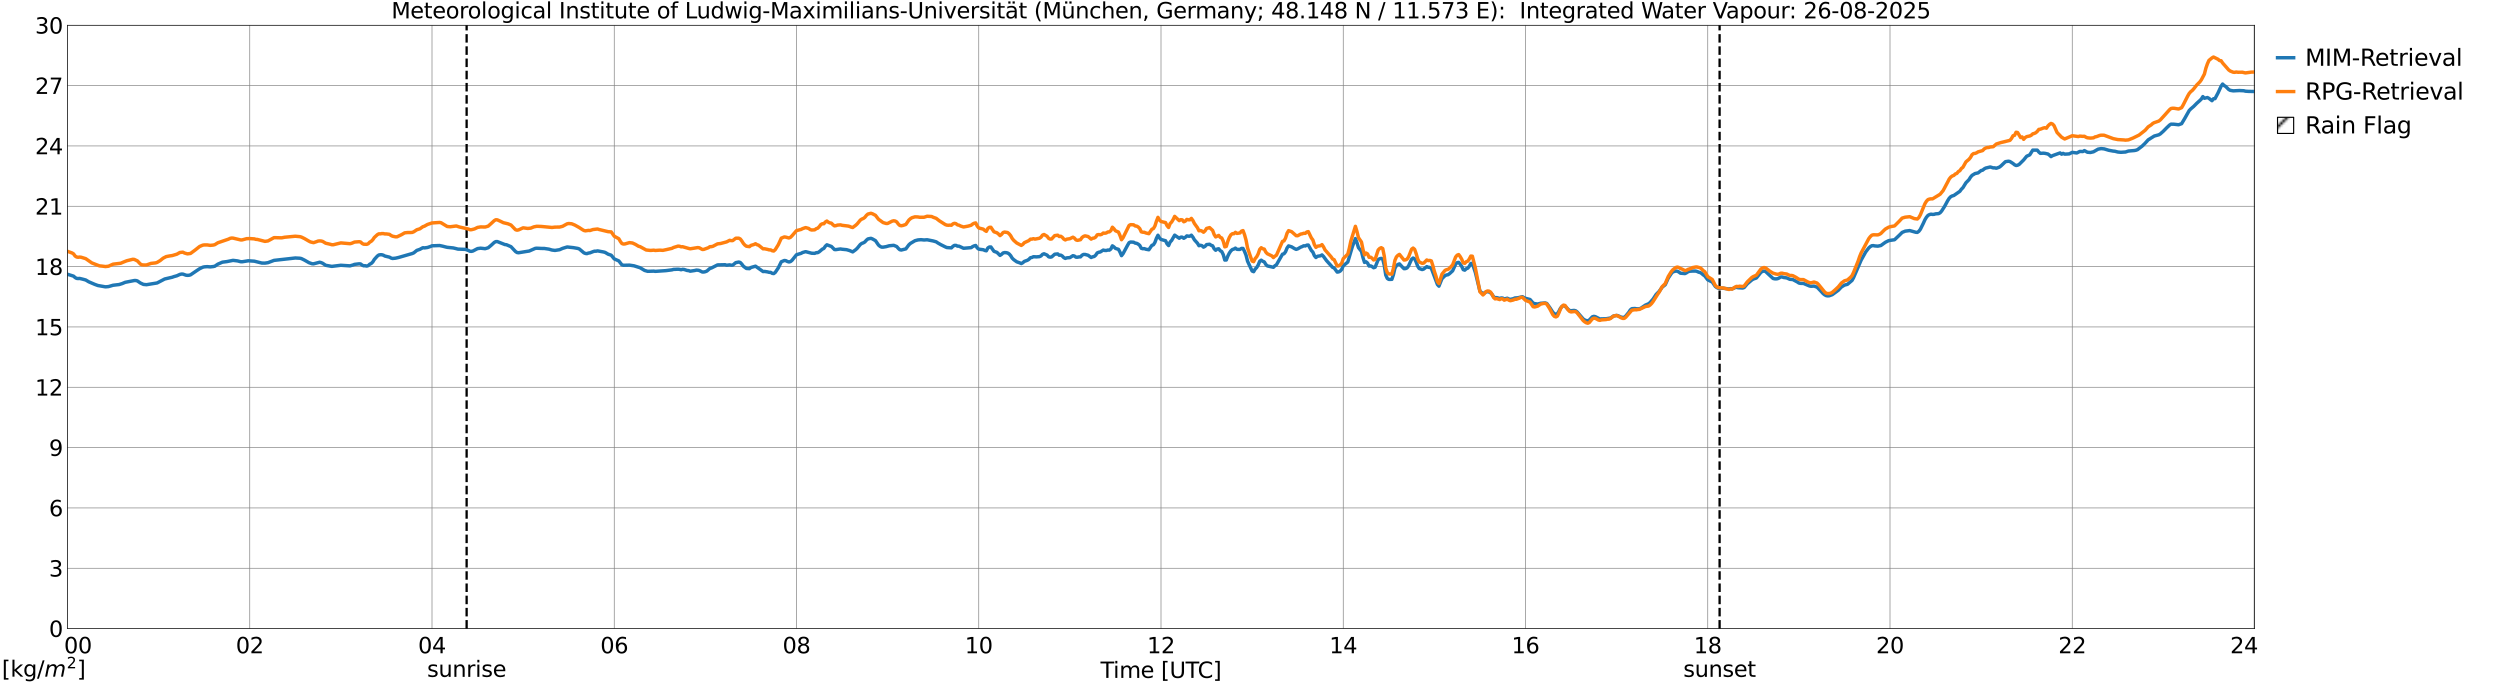 <?xml version="1.0" encoding="utf-8" standalone="no"?>
<!DOCTYPE svg PUBLIC "-//W3C//DTD SVG 1.1//EN"
  "http://www.w3.org/Graphics/SVG/1.1/DTD/svg11.dtd">
<svg xmlns:xlink="http://www.w3.org/1999/xlink" width="1085.4pt" height="296.64pt" viewBox="0 0 1085.4 296.64" xmlns="http://www.w3.org/2000/svg" version="1.1">
 <defs>
  <style type="text/css">*{stroke-linejoin: round; stroke-linecap: butt}</style>
 </defs>
 <g id="figure_1">
  <g id="patch_1">
   <path d="M 0 296.64 
L 1085.4 296.64 
L 1085.4 0 
L 0 0 
z
" style="fill: #ffffff"/>
  </g>
  <g id="axes_1">
   <g id="patch_2">
    <path d="M 29.306 272.909 
L 978.814 272.909 
L 978.814 10.976 
L 29.306 10.976 
z
" style="fill: #ffffff"/>
   </g>
   <g id="patch_3">
    <path d="M 978.814 272.909 
L 978.814 272.909 
L 978.814 10.976 
L 978.814 10.976 
z
" clip-path="url(#p5091ad6c45)" style="fill: #d3d3d3; stroke: #d3d3d3; stroke-linejoin: miter"/>
   </g>
   <g id="matplotlib.axis_1">
    <g id="xtick_1">
     <g id="line2d_1">
      <path d="M 29.306 272.909 
L 29.306 10.976 
" clip-path="url(#p5091ad6c45)" style="fill: none; stroke: #808080; stroke-width: 0.3; stroke-linecap: square"/>
     </g>
     <g id="line2d_2"/>
     <g id="text_1">
      <!--    00 -->
      <g transform="translate(18.733 283.627) scale(0.095 -0.095)">
       <defs>
        <path id="DejaVuSans-20" transform="scale(0.016)"/>
        <path id="DejaVuSans-30" d="M 2034 4250 
Q 1547 4250 1301 3770 
Q 1056 3291 1056 2328 
Q 1056 1369 1301 889 
Q 1547 409 2034 409 
Q 2525 409 2770 889 
Q 3016 1369 3016 2328 
Q 3016 3291 2770 3770 
Q 2525 4250 2034 4250 
z
M 2034 4750 
Q 2819 4750 3233 4129 
Q 3647 3509 3647 2328 
Q 3647 1150 3233 529 
Q 2819 -91 2034 -91 
Q 1250 -91 836 529 
Q 422 1150 422 2328 
Q 422 3509 836 4129 
Q 1250 4750 2034 4750 
z
" transform="scale(0.016)"/>
       </defs>
       <use xlink:href="#DejaVuSans-20"/>
       <use xlink:href="#DejaVuSans-20" transform="translate(31.787 0)"/>
       <use xlink:href="#DejaVuSans-20" transform="translate(63.574 0)"/>
       <use xlink:href="#DejaVuSans-30" transform="translate(95.361 0)"/>
       <use xlink:href="#DejaVuSans-30" transform="translate(158.984 0)"/>
      </g>
     </g>
    </g>
    <g id="xtick_2">
     <g id="line2d_3">
      <path d="M 108.431 272.909 
L 108.431 10.976 
" clip-path="url(#p5091ad6c45)" style="fill: none; stroke: #808080; stroke-width: 0.3; stroke-linecap: square"/>
     </g>
     <g id="line2d_4"/>
     <g id="text_2">
      <!-- 02 -->
      <g transform="translate(102.387 283.627) scale(0.095 -0.095)">
       <defs>
        <path id="DejaVuSans-32" d="M 1228 531 
L 3431 531 
L 3431 0 
L 469 0 
L 469 531 
Q 828 903 1448 1529 
Q 2069 2156 2228 2338 
Q 2531 2678 2651 2914 
Q 2772 3150 2772 3378 
Q 2772 3750 2511 3984 
Q 2250 4219 1831 4219 
Q 1534 4219 1204 4116 
Q 875 4013 500 3803 
L 500 4441 
Q 881 4594 1212 4672 
Q 1544 4750 1819 4750 
Q 2544 4750 2975 4387 
Q 3406 4025 3406 3419 
Q 3406 3131 3298 2873 
Q 3191 2616 2906 2266 
Q 2828 2175 2409 1742 
Q 1991 1309 1228 531 
z
" transform="scale(0.016)"/>
       </defs>
       <use xlink:href="#DejaVuSans-30"/>
       <use xlink:href="#DejaVuSans-32" transform="translate(63.623 0)"/>
      </g>
     </g>
    </g>
    <g id="xtick_3">
     <g id="line2d_5">
      <path d="M 187.557 272.909 
L 187.557 10.976 
" clip-path="url(#p5091ad6c45)" style="fill: none; stroke: #808080; stroke-width: 0.3; stroke-linecap: square"/>
     </g>
     <g id="line2d_6"/>
     <g id="text_3">
      <!-- 04 -->
      <g transform="translate(181.513 283.627) scale(0.095 -0.095)">
       <defs>
        <path id="DejaVuSans-34" d="M 2419 4116 
L 825 1625 
L 2419 1625 
L 2419 4116 
z
M 2253 4666 
L 3047 4666 
L 3047 1625 
L 3713 1625 
L 3713 1100 
L 3047 1100 
L 3047 0 
L 2419 0 
L 2419 1100 
L 313 1100 
L 313 1709 
L 2253 4666 
z
" transform="scale(0.016)"/>
       </defs>
       <use xlink:href="#DejaVuSans-30"/>
       <use xlink:href="#DejaVuSans-34" transform="translate(63.623 0)"/>
      </g>
     </g>
    </g>
    <g id="xtick_4">
     <g id="line2d_7">
      <path d="M 266.683 272.909 
L 266.683 10.976 
" clip-path="url(#p5091ad6c45)" style="fill: none; stroke: #808080; stroke-width: 0.3; stroke-linecap: square"/>
     </g>
     <g id="line2d_8"/>
     <g id="text_4">
      <!-- 06 -->
      <g transform="translate(260.638 283.627) scale(0.095 -0.095)">
       <defs>
        <path id="DejaVuSans-36" d="M 2113 2584 
Q 1688 2584 1439 2293 
Q 1191 2003 1191 1497 
Q 1191 994 1439 701 
Q 1688 409 2113 409 
Q 2538 409 2786 701 
Q 3034 994 3034 1497 
Q 3034 2003 2786 2293 
Q 2538 2584 2113 2584 
z
M 3366 4563 
L 3366 3988 
Q 3128 4100 2886 4159 
Q 2644 4219 2406 4219 
Q 1781 4219 1451 3797 
Q 1122 3375 1075 2522 
Q 1259 2794 1537 2939 
Q 1816 3084 2150 3084 
Q 2853 3084 3261 2657 
Q 3669 2231 3669 1497 
Q 3669 778 3244 343 
Q 2819 -91 2113 -91 
Q 1303 -91 875 529 
Q 447 1150 447 2328 
Q 447 3434 972 4092 
Q 1497 4750 2381 4750 
Q 2619 4750 2861 4703 
Q 3103 4656 3366 4563 
z
" transform="scale(0.016)"/>
       </defs>
       <use xlink:href="#DejaVuSans-30"/>
       <use xlink:href="#DejaVuSans-36" transform="translate(63.623 0)"/>
      </g>
     </g>
    </g>
    <g id="xtick_5">
     <g id="line2d_9">
      <path d="M 345.808 272.909 
L 345.808 10.976 
" clip-path="url(#p5091ad6c45)" style="fill: none; stroke: #808080; stroke-width: 0.3; stroke-linecap: square"/>
     </g>
     <g id="line2d_10"/>
     <g id="text_5">
      <!-- 08 -->
      <g transform="translate(339.764 283.627) scale(0.095 -0.095)">
       <defs>
        <path id="DejaVuSans-38" d="M 2034 2216 
Q 1584 2216 1326 1975 
Q 1069 1734 1069 1313 
Q 1069 891 1326 650 
Q 1584 409 2034 409 
Q 2484 409 2743 651 
Q 3003 894 3003 1313 
Q 3003 1734 2745 1975 
Q 2488 2216 2034 2216 
z
M 1403 2484 
Q 997 2584 770 2862 
Q 544 3141 544 3541 
Q 544 4100 942 4425 
Q 1341 4750 2034 4750 
Q 2731 4750 3128 4425 
Q 3525 4100 3525 3541 
Q 3525 3141 3298 2862 
Q 3072 2584 2669 2484 
Q 3125 2378 3379 2068 
Q 3634 1759 3634 1313 
Q 3634 634 3220 271 
Q 2806 -91 2034 -91 
Q 1263 -91 848 271 
Q 434 634 434 1313 
Q 434 1759 690 2068 
Q 947 2378 1403 2484 
z
M 1172 3481 
Q 1172 3119 1398 2916 
Q 1625 2713 2034 2713 
Q 2441 2713 2670 2916 
Q 2900 3119 2900 3481 
Q 2900 3844 2670 4047 
Q 2441 4250 2034 4250 
Q 1625 4250 1398 4047 
Q 1172 3844 1172 3481 
z
" transform="scale(0.016)"/>
       </defs>
       <use xlink:href="#DejaVuSans-30"/>
       <use xlink:href="#DejaVuSans-38" transform="translate(63.623 0)"/>
      </g>
     </g>
    </g>
    <g id="xtick_6">
     <g id="line2d_11">
      <path d="M 424.934 272.909 
L 424.934 10.976 
" clip-path="url(#p5091ad6c45)" style="fill: none; stroke: #808080; stroke-width: 0.3; stroke-linecap: square"/>
     </g>
     <g id="line2d_12"/>
     <g id="text_6">
      <!-- 10 -->
      <g transform="translate(418.89 283.627) scale(0.095 -0.095)">
       <defs>
        <path id="DejaVuSans-31" d="M 794 531 
L 1825 531 
L 1825 4091 
L 703 3866 
L 703 4441 
L 1819 4666 
L 2450 4666 
L 2450 531 
L 3481 531 
L 3481 0 
L 794 0 
L 794 531 
z
" transform="scale(0.016)"/>
       </defs>
       <use xlink:href="#DejaVuSans-31"/>
       <use xlink:href="#DejaVuSans-30" transform="translate(63.623 0)"/>
      </g>
     </g>
    </g>
    <g id="xtick_7">
     <g id="line2d_13">
      <path d="M 504.06 272.909 
L 504.06 10.976 
" clip-path="url(#p5091ad6c45)" style="fill: none; stroke: #808080; stroke-width: 0.3; stroke-linecap: square"/>
     </g>
     <g id="line2d_14"/>
     <g id="text_7">
      <!-- 12 -->
      <g transform="translate(498.015 283.627) scale(0.095 -0.095)">
       <use xlink:href="#DejaVuSans-31"/>
       <use xlink:href="#DejaVuSans-32" transform="translate(63.623 0)"/>
      </g>
     </g>
    </g>
    <g id="xtick_8">
     <g id="line2d_15">
      <path d="M 583.185 272.909 
L 583.185 10.976 
" clip-path="url(#p5091ad6c45)" style="fill: none; stroke: #808080; stroke-width: 0.3; stroke-linecap: square"/>
     </g>
     <g id="line2d_16"/>
     <g id="text_8">
      <!-- 14 -->
      <g transform="translate(577.141 283.627) scale(0.095 -0.095)">
       <use xlink:href="#DejaVuSans-31"/>
       <use xlink:href="#DejaVuSans-34" transform="translate(63.623 0)"/>
      </g>
     </g>
    </g>
    <g id="xtick_9">
     <g id="line2d_17">
      <path d="M 662.311 272.909 
L 662.311 10.976 
" clip-path="url(#p5091ad6c45)" style="fill: none; stroke: #808080; stroke-width: 0.3; stroke-linecap: square"/>
     </g>
     <g id="line2d_18"/>
     <g id="text_9">
      <!-- 16 -->
      <g transform="translate(656.267 283.627) scale(0.095 -0.095)">
       <use xlink:href="#DejaVuSans-31"/>
       <use xlink:href="#DejaVuSans-36" transform="translate(63.623 0)"/>
      </g>
     </g>
    </g>
    <g id="xtick_10">
     <g id="line2d_19">
      <path d="M 741.437 272.909 
L 741.437 10.976 
" clip-path="url(#p5091ad6c45)" style="fill: none; stroke: #808080; stroke-width: 0.3; stroke-linecap: square"/>
     </g>
     <g id="line2d_20"/>
     <g id="text_10">
      <!-- 18 -->
      <g transform="translate(735.392 283.627) scale(0.095 -0.095)">
       <use xlink:href="#DejaVuSans-31"/>
       <use xlink:href="#DejaVuSans-38" transform="translate(63.623 0)"/>
      </g>
     </g>
    </g>
    <g id="xtick_11">
     <g id="line2d_21">
      <path d="M 820.562 272.909 
L 820.562 10.976 
" clip-path="url(#p5091ad6c45)" style="fill: none; stroke: #808080; stroke-width: 0.3; stroke-linecap: square"/>
     </g>
     <g id="line2d_22"/>
     <g id="text_11">
      <!-- 20 -->
      <g transform="translate(814.518 283.627) scale(0.095 -0.095)">
       <use xlink:href="#DejaVuSans-32"/>
       <use xlink:href="#DejaVuSans-30" transform="translate(63.623 0)"/>
      </g>
     </g>
    </g>
    <g id="xtick_12">
     <g id="line2d_23">
      <path d="M 899.688 272.909 
L 899.688 10.976 
" clip-path="url(#p5091ad6c45)" style="fill: none; stroke: #808080; stroke-width: 0.3; stroke-linecap: square"/>
     </g>
     <g id="line2d_24"/>
     <g id="text_12">
      <!-- 22 -->
      <g transform="translate(893.644 283.627) scale(0.095 -0.095)">
       <use xlink:href="#DejaVuSans-32"/>
       <use xlink:href="#DejaVuSans-32" transform="translate(63.623 0)"/>
      </g>
     </g>
    </g>
    <g id="xtick_13">
     <g id="line2d_25">
      <path d="M 978.814 272.909 
L 978.814 10.976 
" clip-path="url(#p5091ad6c45)" style="fill: none; stroke: #808080; stroke-width: 0.3; stroke-linecap: square"/>
     </g>
     <g id="line2d_26"/>
     <g id="text_13">
      <!-- 24    -->
      <g transform="translate(968.241 283.627) scale(0.095 -0.095)">
       <use xlink:href="#DejaVuSans-32"/>
       <use xlink:href="#DejaVuSans-34" transform="translate(63.623 0)"/>
       <use xlink:href="#DejaVuSans-20" transform="translate(127.246 0)"/>
       <use xlink:href="#DejaVuSans-20" transform="translate(159.033 0)"/>
       <use xlink:href="#DejaVuSans-20" transform="translate(190.82 0)"/>
      </g>
     </g>
    </g>
    <g id="text_14">
     <!-- Time [UTC] -->
     <g transform="translate(477.806 294.322) scale(0.095 -0.095)">
      <defs>
       <path id="DejaVuSans-54" d="M -19 4666 
L 3928 4666 
L 3928 4134 
L 2272 4134 
L 2272 0 
L 1638 0 
L 1638 4134 
L -19 4134 
L -19 4666 
z
" transform="scale(0.016)"/>
       <path id="DejaVuSans-69" d="M 603 3500 
L 1178 3500 
L 1178 0 
L 603 0 
L 603 3500 
z
M 603 4863 
L 1178 4863 
L 1178 4134 
L 603 4134 
L 603 4863 
z
" transform="scale(0.016)"/>
       <path id="DejaVuSans-6d" d="M 3328 2828 
Q 3544 3216 3844 3400 
Q 4144 3584 4550 3584 
Q 5097 3584 5394 3201 
Q 5691 2819 5691 2113 
L 5691 0 
L 5113 0 
L 5113 2094 
Q 5113 2597 4934 2840 
Q 4756 3084 4391 3084 
Q 3944 3084 3684 2787 
Q 3425 2491 3425 1978 
L 3425 0 
L 2847 0 
L 2847 2094 
Q 2847 2600 2669 2842 
Q 2491 3084 2119 3084 
Q 1678 3084 1418 2786 
Q 1159 2488 1159 1978 
L 1159 0 
L 581 0 
L 581 3500 
L 1159 3500 
L 1159 2956 
Q 1356 3278 1631 3431 
Q 1906 3584 2284 3584 
Q 2666 3584 2933 3390 
Q 3200 3197 3328 2828 
z
" transform="scale(0.016)"/>
       <path id="DejaVuSans-65" d="M 3597 1894 
L 3597 1613 
L 953 1613 
Q 991 1019 1311 708 
Q 1631 397 2203 397 
Q 2534 397 2845 478 
Q 3156 559 3463 722 
L 3463 178 
Q 3153 47 2828 -22 
Q 2503 -91 2169 -91 
Q 1331 -91 842 396 
Q 353 884 353 1716 
Q 353 2575 817 3079 
Q 1281 3584 2069 3584 
Q 2775 3584 3186 3129 
Q 3597 2675 3597 1894 
z
M 3022 2063 
Q 3016 2534 2758 2815 
Q 2500 3097 2075 3097 
Q 1594 3097 1305 2825 
Q 1016 2553 972 2059 
L 3022 2063 
z
" transform="scale(0.016)"/>
       <path id="DejaVuSans-5b" d="M 550 4863 
L 1875 4863 
L 1875 4416 
L 1125 4416 
L 1125 -397 
L 1875 -397 
L 1875 -844 
L 550 -844 
L 550 4863 
z
" transform="scale(0.016)"/>
       <path id="DejaVuSans-55" d="M 556 4666 
L 1191 4666 
L 1191 1831 
Q 1191 1081 1462 751 
Q 1734 422 2344 422 
Q 2950 422 3222 751 
Q 3494 1081 3494 1831 
L 3494 4666 
L 4128 4666 
L 4128 1753 
Q 4128 841 3676 375 
Q 3225 -91 2344 -91 
Q 1459 -91 1007 375 
Q 556 841 556 1753 
L 556 4666 
z
" transform="scale(0.016)"/>
       <path id="DejaVuSans-43" d="M 4122 4306 
L 4122 3641 
Q 3803 3938 3442 4084 
Q 3081 4231 2675 4231 
Q 1875 4231 1450 3742 
Q 1025 3253 1025 2328 
Q 1025 1406 1450 917 
Q 1875 428 2675 428 
Q 3081 428 3442 575 
Q 3803 722 4122 1019 
L 4122 359 
Q 3791 134 3420 21 
Q 3050 -91 2638 -91 
Q 1578 -91 968 557 
Q 359 1206 359 2328 
Q 359 3453 968 4101 
Q 1578 4750 2638 4750 
Q 3056 4750 3426 4639 
Q 3797 4528 4122 4306 
z
" transform="scale(0.016)"/>
       <path id="DejaVuSans-5d" d="M 1947 4863 
L 1947 -844 
L 622 -844 
L 622 -397 
L 1369 -397 
L 1369 4416 
L 622 4416 
L 622 4863 
L 1947 4863 
z
" transform="scale(0.016)"/>
      </defs>
      <use xlink:href="#DejaVuSans-54"/>
      <use xlink:href="#DejaVuSans-69" transform="translate(57.959 0)"/>
      <use xlink:href="#DejaVuSans-6d" transform="translate(85.742 0)"/>
      <use xlink:href="#DejaVuSans-65" transform="translate(183.154 0)"/>
      <use xlink:href="#DejaVuSans-20" transform="translate(244.678 0)"/>
      <use xlink:href="#DejaVuSans-5b" transform="translate(276.465 0)"/>
      <use xlink:href="#DejaVuSans-55" transform="translate(315.479 0)"/>
      <use xlink:href="#DejaVuSans-54" transform="translate(388.672 0)"/>
      <use xlink:href="#DejaVuSans-43" transform="translate(443.881 0)"/>
      <use xlink:href="#DejaVuSans-5d" transform="translate(513.705 0)"/>
     </g>
    </g>
   </g>
   <g id="matplotlib.axis_2">
    <g id="ytick_1">
     <g id="line2d_27">
      <path d="M 29.306 272.909 
L 978.814 272.909 
" clip-path="url(#p5091ad6c45)" style="fill: none; stroke: #808080; stroke-width: 0.3; stroke-linecap: square"/>
     </g>
     <g id="line2d_28"/>
     <g id="text_15">
      <!-- 0 -->
      <g transform="translate(21.261 276.518) scale(0.095 -0.095)">
       <use xlink:href="#DejaVuSans-30"/>
      </g>
     </g>
    </g>
    <g id="ytick_2">
     <g id="line2d_29">
      <path d="M 29.306 246.715 
L 978.814 246.715 
" clip-path="url(#p5091ad6c45)" style="fill: none; stroke: #808080; stroke-width: 0.3; stroke-linecap: square"/>
     </g>
     <g id="line2d_30"/>
     <g id="text_16">
      <!-- 3 -->
      <g transform="translate(21.261 250.325) scale(0.095 -0.095)">
       <defs>
        <path id="DejaVuSans-33" d="M 2597 2516 
Q 3050 2419 3304 2112 
Q 3559 1806 3559 1356 
Q 3559 666 3084 287 
Q 2609 -91 1734 -91 
Q 1441 -91 1130 -33 
Q 819 25 488 141 
L 488 750 
Q 750 597 1062 519 
Q 1375 441 1716 441 
Q 2309 441 2620 675 
Q 2931 909 2931 1356 
Q 2931 1769 2642 2001 
Q 2353 2234 1838 2234 
L 1294 2234 
L 1294 2753 
L 1863 2753 
Q 2328 2753 2575 2939 
Q 2822 3125 2822 3475 
Q 2822 3834 2567 4026 
Q 2313 4219 1838 4219 
Q 1578 4219 1281 4162 
Q 984 4106 628 3988 
L 628 4550 
Q 988 4650 1302 4700 
Q 1616 4750 1894 4750 
Q 2613 4750 3031 4423 
Q 3450 4097 3450 3541 
Q 3450 3153 3228 2886 
Q 3006 2619 2597 2516 
z
" transform="scale(0.016)"/>
       </defs>
       <use xlink:href="#DejaVuSans-33"/>
      </g>
     </g>
    </g>
    <g id="ytick_3">
     <g id="line2d_31">
      <path d="M 29.306 220.522 
L 978.814 220.522 
" clip-path="url(#p5091ad6c45)" style="fill: none; stroke: #808080; stroke-width: 0.3; stroke-linecap: square"/>
     </g>
     <g id="line2d_32"/>
     <g id="text_17">
      <!-- 6 -->
      <g transform="translate(21.261 224.131) scale(0.095 -0.095)">
       <use xlink:href="#DejaVuSans-36"/>
      </g>
     </g>
    </g>
    <g id="ytick_4">
     <g id="line2d_33">
      <path d="M 29.306 194.329 
L 978.814 194.329 
" clip-path="url(#p5091ad6c45)" style="fill: none; stroke: #808080; stroke-width: 0.3; stroke-linecap: square"/>
     </g>
     <g id="line2d_34"/>
     <g id="text_18">
      <!-- 9 -->
      <g transform="translate(21.261 197.938) scale(0.095 -0.095)">
       <defs>
        <path id="DejaVuSans-39" d="M 703 97 
L 703 672 
Q 941 559 1184 500 
Q 1428 441 1663 441 
Q 2288 441 2617 861 
Q 2947 1281 2994 2138 
Q 2813 1869 2534 1725 
Q 2256 1581 1919 1581 
Q 1219 1581 811 2004 
Q 403 2428 403 3163 
Q 403 3881 828 4315 
Q 1253 4750 1959 4750 
Q 2769 4750 3195 4129 
Q 3622 3509 3622 2328 
Q 3622 1225 3098 567 
Q 2575 -91 1691 -91 
Q 1453 -91 1209 -44 
Q 966 3 703 97 
z
M 1959 2075 
Q 2384 2075 2632 2365 
Q 2881 2656 2881 3163 
Q 2881 3666 2632 3958 
Q 2384 4250 1959 4250 
Q 1534 4250 1286 3958 
Q 1038 3666 1038 3163 
Q 1038 2656 1286 2365 
Q 1534 2075 1959 2075 
z
" transform="scale(0.016)"/>
       </defs>
       <use xlink:href="#DejaVuSans-39"/>
      </g>
     </g>
    </g>
    <g id="ytick_5">
     <g id="line2d_35">
      <path d="M 29.306 168.136 
L 978.814 168.136 
" clip-path="url(#p5091ad6c45)" style="fill: none; stroke: #808080; stroke-width: 0.3; stroke-linecap: square"/>
     </g>
     <g id="line2d_36"/>
     <g id="text_19">
      <!-- 12 -->
      <g transform="translate(15.217 171.745) scale(0.095 -0.095)">
       <use xlink:href="#DejaVuSans-31"/>
       <use xlink:href="#DejaVuSans-32" transform="translate(63.623 0)"/>
      </g>
     </g>
    </g>
    <g id="ytick_6">
     <g id="line2d_37">
      <path d="M 29.306 141.942 
L 978.814 141.942 
" clip-path="url(#p5091ad6c45)" style="fill: none; stroke: #808080; stroke-width: 0.3; stroke-linecap: square"/>
     </g>
     <g id="line2d_38"/>
     <g id="text_20">
      <!-- 15 -->
      <g transform="translate(15.217 145.551) scale(0.095 -0.095)">
       <defs>
        <path id="DejaVuSans-35" d="M 691 4666 
L 3169 4666 
L 3169 4134 
L 1269 4134 
L 1269 2991 
Q 1406 3038 1543 3061 
Q 1681 3084 1819 3084 
Q 2600 3084 3056 2656 
Q 3513 2228 3513 1497 
Q 3513 744 3044 326 
Q 2575 -91 1722 -91 
Q 1428 -91 1123 -41 
Q 819 9 494 109 
L 494 744 
Q 775 591 1075 516 
Q 1375 441 1709 441 
Q 2250 441 2565 725 
Q 2881 1009 2881 1497 
Q 2881 1984 2565 2268 
Q 2250 2553 1709 2553 
Q 1456 2553 1204 2497 
Q 953 2441 691 2322 
L 691 4666 
z
" transform="scale(0.016)"/>
       </defs>
       <use xlink:href="#DejaVuSans-31"/>
       <use xlink:href="#DejaVuSans-35" transform="translate(63.623 0)"/>
      </g>
     </g>
    </g>
    <g id="ytick_7">
     <g id="line2d_39">
      <path d="M 29.306 115.749 
L 978.814 115.749 
" clip-path="url(#p5091ad6c45)" style="fill: none; stroke: #808080; stroke-width: 0.3; stroke-linecap: square"/>
     </g>
     <g id="line2d_40"/>
     <g id="text_21">
      <!-- 18 -->
      <g transform="translate(15.217 119.358) scale(0.095 -0.095)">
       <use xlink:href="#DejaVuSans-31"/>
       <use xlink:href="#DejaVuSans-38" transform="translate(63.623 0)"/>
      </g>
     </g>
    </g>
    <g id="ytick_8">
     <g id="line2d_41">
      <path d="M 29.306 89.556 
L 978.814 89.556 
" clip-path="url(#p5091ad6c45)" style="fill: none; stroke: #808080; stroke-width: 0.3; stroke-linecap: square"/>
     </g>
     <g id="line2d_42"/>
     <g id="text_22">
      <!-- 21 -->
      <g transform="translate(15.217 93.165) scale(0.095 -0.095)">
       <use xlink:href="#DejaVuSans-32"/>
       <use xlink:href="#DejaVuSans-31" transform="translate(63.623 0)"/>
      </g>
     </g>
    </g>
    <g id="ytick_9">
     <g id="line2d_43">
      <path d="M 29.306 63.362 
L 978.814 63.362 
" clip-path="url(#p5091ad6c45)" style="fill: none; stroke: #808080; stroke-width: 0.3; stroke-linecap: square"/>
     </g>
     <g id="line2d_44"/>
     <g id="text_23">
      <!-- 24 -->
      <g transform="translate(15.217 66.972) scale(0.095 -0.095)">
       <use xlink:href="#DejaVuSans-32"/>
       <use xlink:href="#DejaVuSans-34" transform="translate(63.623 0)"/>
      </g>
     </g>
    </g>
    <g id="ytick_10">
     <g id="line2d_45">
      <path d="M 29.306 37.169 
L 978.814 37.169 
" clip-path="url(#p5091ad6c45)" style="fill: none; stroke: #808080; stroke-width: 0.3; stroke-linecap: square"/>
     </g>
     <g id="line2d_46"/>
     <g id="text_24">
      <!-- 27 -->
      <g transform="translate(15.217 40.778) scale(0.095 -0.095)">
       <defs>
        <path id="DejaVuSans-37" d="M 525 4666 
L 3525 4666 
L 3525 4397 
L 1831 0 
L 1172 0 
L 2766 4134 
L 525 4134 
L 525 4666 
z
" transform="scale(0.016)"/>
       </defs>
       <use xlink:href="#DejaVuSans-32"/>
       <use xlink:href="#DejaVuSans-37" transform="translate(63.623 0)"/>
      </g>
     </g>
    </g>
    <g id="ytick_11">
     <g id="line2d_47">
      <path d="M 29.306 10.976 
L 978.814 10.976 
" clip-path="url(#p5091ad6c45)" style="fill: none; stroke: #808080; stroke-width: 0.3; stroke-linecap: square"/>
     </g>
     <g id="line2d_48"/>
     <g id="text_25">
      <!-- 30 -->
      <g transform="translate(15.217 14.585) scale(0.095 -0.095)">
       <use xlink:href="#DejaVuSans-33"/>
       <use xlink:href="#DejaVuSans-30" transform="translate(63.623 0)"/>
      </g>
     </g>
    </g>
   </g>
   <g id="line2d_49">
    <path d="M 202.591 272.909 
L 202.591 10.976 
" clip-path="url(#p5091ad6c45)" style="fill: none; stroke-dasharray: 3.7,1.6; stroke-dashoffset: 0; stroke: #000000"/>
   </g>
   <g id="line2d_50">
    <path d="M 746.58 272.909 
L 746.58 10.976 
" clip-path="url(#p5091ad6c45)" style="fill: none; stroke-dasharray: 3.7,1.6; stroke-dashoffset: 0; stroke: #000000"/>
   </g>
   <g id="line2d_51">
    <path d="M 29.306 119.073 
L 31.943 119.893 
L 32.603 120.498 
L 33.262 120.864 
L 33.921 120.934 
L 34.581 120.887 
L 35.9 121.201 
L 37.218 121.56 
L 38.537 122.349 
L 41.175 123.478 
L 42.493 123.959 
L 45.79 124.535 
L 47.109 124.422 
L 49.087 123.845 
L 51.725 123.534 
L 53.043 123.121 
L 54.362 122.567 
L 58.319 121.795 
L 58.978 121.796 
L 59.637 121.963 
L 60.956 122.864 
L 62.275 123.474 
L 63.594 123.601 
L 68.209 122.851 
L 71.506 121.129 
L 74.803 120.356 
L 75.462 120.104 
L 76.781 119.739 
L 78.1 119.14 
L 78.759 118.992 
L 79.419 119.003 
L 80.737 119.473 
L 81.397 119.555 
L 82.056 119.505 
L 82.716 119.331 
L 85.353 117.538 
L 86.672 116.667 
L 87.991 116.028 
L 88.65 115.866 
L 89.969 115.765 
L 91.288 115.871 
L 92.606 115.722 
L 93.266 115.574 
L 94.584 114.677 
L 96.563 113.822 
L 98.541 113.565 
L 101.178 113.038 
L 103.156 113.279 
L 104.475 113.621 
L 105.135 113.648 
L 107.772 113.223 
L 110.41 113.393 
L 113.707 114.218 
L 115.025 114.231 
L 116.344 114.038 
L 118.982 113.046 
L 128.213 112.01 
L 130.191 112.117 
L 130.85 112.262 
L 132.169 112.915 
L 134.147 114.045 
L 135.466 114.508 
L 136.125 114.547 
L 138.763 113.853 
L 139.422 114.014 
L 140.082 114.303 
L 141.4 115.174 
L 144.038 115.655 
L 147.994 115.169 
L 151.951 115.425 
L 153.269 115.043 
L 153.929 114.779 
L 155.907 114.54 
L 156.566 114.592 
L 157.226 115.114 
L 157.885 115.391 
L 158.544 115.374 
L 159.204 115.521 
L 159.863 115.324 
L 160.523 114.705 
L 161.182 114.379 
L 161.841 113.733 
L 162.501 112.65 
L 163.819 111.186 
L 164.479 110.703 
L 165.138 110.587 
L 165.798 110.608 
L 166.457 110.804 
L 167.116 111.167 
L 169.094 111.647 
L 169.754 112.019 
L 170.413 112.218 
L 171.732 112.087 
L 173.051 111.785 
L 178.985 110.069 
L 179.645 109.778 
L 180.963 108.713 
L 182.282 108.251 
L 183.601 107.543 
L 184.26 107.634 
L 185.579 107.453 
L 186.898 107.017 
L 187.557 106.721 
L 190.854 106.599 
L 192.173 106.88 
L 193.492 107.22 
L 194.151 107.376 
L 196.788 107.648 
L 198.107 107.964 
L 198.767 108.148 
L 202.063 108.273 
L 203.382 108.75 
L 204.042 109.091 
L 204.701 109.126 
L 205.36 108.965 
L 206.679 108.262 
L 207.339 107.929 
L 208.657 107.753 
L 210.635 107.969 
L 211.954 107.571 
L 213.273 106.468 
L 214.592 105.253 
L 215.251 104.895 
L 215.91 104.881 
L 219.207 106.179 
L 219.867 106.246 
L 221.845 107.097 
L 223.823 109.208 
L 224.482 109.64 
L 225.142 109.734 
L 228.439 109.191 
L 229.757 108.99 
L 232.395 107.831 
L 233.054 107.765 
L 235.033 107.86 
L 236.351 107.88 
L 238.329 108.173 
L 239.648 108.56 
L 240.967 108.721 
L 242.945 108.412 
L 244.264 107.828 
L 246.242 107.227 
L 248.88 107.513 
L 250.858 107.852 
L 251.517 108.09 
L 253.495 109.758 
L 254.155 110.036 
L 254.814 110.124 
L 255.473 109.874 
L 256.133 109.777 
L 257.451 109.259 
L 258.111 109.051 
L 258.77 109.069 
L 259.43 108.92 
L 262.067 109.401 
L 262.726 109.59 
L 264.045 110.363 
L 265.364 110.799 
L 266.683 112.403 
L 268.661 113.28 
L 269.98 114.962 
L 270.639 115.163 
L 271.958 115.148 
L 273.277 115.109 
L 275.255 115.407 
L 277.892 116.238 
L 279.87 117.418 
L 281.189 117.794 
L 283.167 117.738 
L 283.827 117.71 
L 284.486 117.816 
L 289.102 117.501 
L 291.739 117.16 
L 292.399 116.965 
L 294.377 116.884 
L 295.036 116.943 
L 295.696 117.114 
L 296.355 116.924 
L 297.014 116.993 
L 298.333 117.434 
L 298.992 117.492 
L 299.652 117.744 
L 301.63 117.446 
L 302.289 117.284 
L 302.949 117.303 
L 303.608 117.443 
L 304.927 118.098 
L 305.586 118.094 
L 306.246 117.948 
L 306.905 117.672 
L 308.224 116.546 
L 308.883 116.35 
L 311.521 115.011 
L 314.818 114.932 
L 315.477 115.16 
L 316.796 114.991 
L 317.455 115.133 
L 318.114 115.11 
L 319.433 114.028 
L 320.752 113.771 
L 321.411 113.97 
L 322.071 114.67 
L 322.73 115.571 
L 324.049 116.559 
L 325.368 116.641 
L 326.027 116.132 
L 328.005 115.565 
L 331.302 117.904 
L 331.961 117.843 
L 333.28 118.056 
L 333.94 118.236 
L 334.599 118.245 
L 335.258 118.673 
L 335.918 118.779 
L 336.577 118.268 
L 337.896 116.32 
L 339.215 113.645 
L 340.533 113.089 
L 341.193 113.182 
L 341.852 113.522 
L 342.512 113.733 
L 343.171 113.58 
L 343.83 113.07 
L 345.808 110.589 
L 347.787 110.001 
L 348.446 109.63 
L 349.765 109.254 
L 352.402 109.947 
L 353.721 109.991 
L 354.38 109.706 
L 355.04 109.689 
L 355.699 109.294 
L 357.018 108.171 
L 357.677 107.858 
L 358.337 106.897 
L 358.996 106.283 
L 360.974 107.006 
L 362.293 108.347 
L 362.952 108.369 
L 364.271 108.174 
L 364.93 108.094 
L 365.59 108.21 
L 367.568 108.405 
L 368.887 108.793 
L 370.206 109.363 
L 371.524 108.398 
L 372.184 107.773 
L 373.502 106.155 
L 374.162 105.669 
L 374.821 105.44 
L 375.481 105.048 
L 376.14 104.297 
L 376.799 103.74 
L 378.118 103.465 
L 378.777 103.728 
L 380.096 104.477 
L 381.415 106.398 
L 382.074 106.956 
L 382.734 107.287 
L 383.393 107.306 
L 384.712 107.085 
L 386.031 106.708 
L 388.009 106.508 
L 389.328 107.041 
L 389.987 107.817 
L 390.646 108.416 
L 391.306 108.551 
L 393.284 108.055 
L 394.603 106.281 
L 395.262 105.68 
L 397.24 104.509 
L 398.559 104.157 
L 399.878 104.061 
L 401.196 104.192 
L 402.515 104.095 
L 405.153 104.617 
L 406.471 104.996 
L 407.131 105.458 
L 408.45 106.212 
L 410.428 107.201 
L 411.087 107.482 
L 413.065 107.613 
L 413.725 106.939 
L 414.384 106.53 
L 415.043 106.529 
L 415.703 106.866 
L 416.362 106.878 
L 418.34 107.788 
L 421.637 107.515 
L 422.297 107.044 
L 422.956 106.75 
L 423.615 106.578 
L 424.275 107.627 
L 424.934 108.175 
L 426.912 108.431 
L 427.572 108.737 
L 428.231 108.883 
L 428.89 107.662 
L 429.55 107.234 
L 430.209 107.224 
L 431.528 109.096 
L 432.847 109.581 
L 434.165 110.878 
L 434.825 110.447 
L 435.484 109.831 
L 436.144 109.665 
L 436.803 109.693 
L 437.462 109.838 
L 438.122 110.244 
L 438.781 110.975 
L 439.44 112.059 
L 440.1 112.705 
L 441.419 113.66 
L 442.737 114.12 
L 443.397 114.43 
L 444.056 114.065 
L 444.716 113.486 
L 446.034 113.013 
L 446.694 112.606 
L 447.353 111.9 
L 448.012 111.783 
L 448.672 111.453 
L 449.991 111.524 
L 451.309 111.417 
L 451.969 111.108 
L 452.628 110.417 
L 453.287 110.178 
L 454.606 110.753 
L 455.266 111.489 
L 455.925 111.638 
L 456.584 111.549 
L 457.903 110.375 
L 459.222 110.237 
L 459.881 110.821 
L 460.541 110.757 
L 461.2 111.155 
L 461.859 111.844 
L 462.519 112.189 
L 463.178 111.944 
L 464.497 111.85 
L 465.816 111.011 
L 466.475 111.165 
L 467.134 111.67 
L 467.794 111.675 
L 468.453 111.54 
L 469.113 111.524 
L 469.772 110.815 
L 470.431 110.464 
L 471.091 110.466 
L 472.409 110.818 
L 473.728 111.787 
L 474.388 111.501 
L 475.047 111.36 
L 475.706 110.791 
L 476.366 109.797 
L 477.025 109.521 
L 477.685 109.394 
L 479.003 108.573 
L 479.663 108.74 
L 480.322 108.756 
L 480.981 108.548 
L 481.641 108.6 
L 482.3 108.098 
L 482.96 106.735 
L 483.619 107.188 
L 484.278 107.843 
L 485.597 108.253 
L 486.256 109.455 
L 486.916 110.983 
L 487.575 110.141 
L 489.553 106.472 
L 490.213 105.353 
L 490.872 105.074 
L 492.191 105.16 
L 492.85 105.547 
L 493.51 105.647 
L 494.169 105.998 
L 494.828 106.543 
L 495.488 107.785 
L 496.147 107.988 
L 496.807 107.939 
L 497.466 108.196 
L 498.785 108.437 
L 500.103 106.519 
L 500.763 106.287 
L 501.422 105.242 
L 502.082 103.43 
L 502.741 102.136 
L 503.4 103.296 
L 504.06 103.962 
L 506.038 104.517 
L 506.697 105.879 
L 507.357 106.61 
L 508.016 105.082 
L 508.675 104.401 
L 509.994 102.096 
L 511.972 103.446 
L 512.632 102.966 
L 513.291 102.964 
L 513.95 103.455 
L 514.61 103.058 
L 515.269 102.416 
L 515.929 102.541 
L 516.588 102.552 
L 517.247 102.113 
L 517.907 102.973 
L 518.566 104.12 
L 519.885 105.587 
L 520.544 106.669 
L 521.204 106.493 
L 521.863 106.669 
L 522.522 107.302 
L 523.182 106.951 
L 523.841 106.202 
L 525.16 106.042 
L 525.819 106.489 
L 526.479 106.732 
L 527.138 107.993 
L 527.797 108.649 
L 528.457 108.116 
L 529.116 108.007 
L 529.776 108.846 
L 530.435 109.225 
L 531.094 110.572 
L 531.754 112.904 
L 532.413 112.877 
L 533.073 111.184 
L 533.732 109.876 
L 534.391 108.917 
L 535.051 108.327 
L 535.71 108.129 
L 536.369 107.727 
L 537.029 108.264 
L 538.348 108.283 
L 539.007 107.849 
L 539.666 107.861 
L 540.326 109.167 
L 540.985 110.804 
L 541.644 113.413 
L 543.623 117.665 
L 544.282 117.951 
L 544.941 116.832 
L 545.601 116.148 
L 546.26 115.062 
L 546.919 113.42 
L 547.579 112.963 
L 548.238 113.448 
L 548.898 113.692 
L 549.557 114.797 
L 550.216 115.446 
L 552.854 116.053 
L 553.513 115.381 
L 554.173 114.972 
L 556.81 110.352 
L 557.47 110.181 
L 558.129 109.307 
L 558.788 107.672 
L 559.448 106.761 
L 560.766 107.166 
L 562.085 107.963 
L 562.745 108.256 
L 563.404 108.051 
L 564.723 107.292 
L 565.382 107.054 
L 566.042 106.687 
L 566.701 106.798 
L 567.36 106.424 
L 568.02 106.393 
L 569.338 108.753 
L 569.998 109.47 
L 570.657 111.017 
L 571.317 111.798 
L 571.976 111.272 
L 573.295 111.055 
L 573.954 110.676 
L 574.613 111.342 
L 575.932 113.155 
L 578.57 116.074 
L 579.229 116.33 
L 580.548 118.123 
L 581.207 118.041 
L 581.867 117.692 
L 582.526 116.938 
L 583.185 115.4 
L 585.164 113.753 
L 587.142 107.08 
L 588.46 103.578 
L 589.12 105.296 
L 589.779 107.49 
L 591.098 109.164 
L 591.757 111.857 
L 592.417 113.925 
L 593.076 113.656 
L 593.736 114.215 
L 594.395 115.501 
L 595.054 115.432 
L 595.714 115.741 
L 596.373 116.238 
L 597.032 116.008 
L 598.351 112.724 
L 599.011 112.334 
L 599.67 112.175 
L 600.329 112.507 
L 600.989 115.19 
L 601.648 119.432 
L 602.307 120.886 
L 602.967 121.31 
L 604.286 121.284 
L 604.945 119.316 
L 605.604 116.497 
L 606.264 115.339 
L 606.923 114.808 
L 607.582 114.572 
L 608.901 115.995 
L 609.561 116.647 
L 610.22 116.611 
L 610.879 116.331 
L 611.539 115.463 
L 612.858 112.558 
L 613.517 112.025 
L 614.176 112.35 
L 614.836 113.769 
L 615.495 115.544 
L 616.154 116.577 
L 617.473 117.037 
L 618.133 116.797 
L 619.451 115.754 
L 620.111 116.049 
L 620.77 116.1 
L 621.429 116.488 
L 624.067 123.524 
L 624.726 124.238 
L 626.045 120.975 
L 627.364 119.672 
L 628.023 119.38 
L 628.683 119.277 
L 629.342 118.807 
L 630.661 117.594 
L 631.98 114.688 
L 632.639 114.025 
L 633.298 113.907 
L 633.958 114.693 
L 634.617 115.662 
L 635.276 117.061 
L 635.936 117.291 
L 636.595 116.674 
L 637.255 116.437 
L 637.914 115.586 
L 638.573 114.394 
L 639.233 114.357 
L 640.552 118.326 
L 642.53 126.421 
L 643.848 127.535 
L 645.167 126.736 
L 645.827 126.63 
L 646.486 126.767 
L 647.145 127.123 
L 647.805 127.871 
L 648.464 128.845 
L 649.123 129.265 
L 649.783 129.205 
L 651.102 129.57 
L 651.761 129.366 
L 652.42 129.416 
L 653.08 129.806 
L 654.399 129.47 
L 655.058 129.795 
L 655.717 129.974 
L 657.036 129.679 
L 657.695 129.376 
L 659.014 129.282 
L 660.992 128.815 
L 661.652 129.247 
L 662.311 129.515 
L 664.289 130.027 
L 665.608 131.573 
L 666.267 131.822 
L 667.586 132.003 
L 668.905 131.67 
L 670.883 131.524 
L 671.542 131.744 
L 672.861 133.541 
L 674.18 135.58 
L 674.839 136.217 
L 675.499 136.443 
L 676.158 136.191 
L 676.817 135.155 
L 677.477 133.868 
L 678.136 133.054 
L 678.796 132.717 
L 679.455 132.86 
L 680.774 134.283 
L 681.433 134.789 
L 682.092 134.906 
L 683.411 134.768 
L 684.071 134.92 
L 684.73 135.439 
L 687.368 138.482 
L 688.027 138.928 
L 688.686 139.188 
L 689.346 139.272 
L 690.005 138.967 
L 691.324 137.551 
L 691.983 137.356 
L 692.643 137.488 
L 694.621 138.501 
L 695.28 138.438 
L 697.258 138.398 
L 699.236 138.062 
L 700.555 137.192 
L 701.874 136.936 
L 702.533 137.115 
L 703.852 137.685 
L 704.511 137.811 
L 705.171 137.776 
L 705.83 137.217 
L 707.149 135.598 
L 707.808 134.571 
L 708.468 134.027 
L 709.786 133.934 
L 710.446 134.052 
L 711.765 134.057 
L 712.424 133.802 
L 714.402 132.447 
L 715.721 131.897 
L 716.38 131.375 
L 717.699 129.85 
L 719.018 127.842 
L 720.337 126.513 
L 721.655 124.656 
L 722.974 123.625 
L 724.293 120.725 
L 725.612 118.756 
L 726.271 118.03 
L 727.59 117.683 
L 728.249 117.76 
L 728.909 118.112 
L 729.568 118.611 
L 731.546 118.776 
L 732.205 118.448 
L 732.865 117.992 
L 733.524 117.773 
L 734.843 117.691 
L 736.162 117.68 
L 736.821 117.858 
L 737.48 118.167 
L 738.14 118.313 
L 738.799 118.734 
L 739.459 119.325 
L 740.118 119.767 
L 741.437 121.492 
L 743.415 122.468 
L 744.734 124.378 
L 745.393 124.854 
L 746.052 125.156 
L 748.031 125.122 
L 750.668 125.469 
L 751.327 125.3 
L 751.987 125.42 
L 753.306 124.871 
L 753.965 124.746 
L 754.624 124.927 
L 756.602 125.05 
L 757.262 124.815 
L 758.581 123.24 
L 760.559 121.56 
L 761.218 121.153 
L 762.537 120.703 
L 764.515 118.236 
L 765.174 117.847 
L 765.834 117.669 
L 766.493 117.837 
L 769.79 120.896 
L 770.449 121.052 
L 771.109 121.085 
L 771.768 120.991 
L 772.428 120.687 
L 773.087 120.235 
L 773.746 120.259 
L 774.406 120.478 
L 775.725 120.658 
L 777.043 121.258 
L 778.362 121.37 
L 780.34 122.426 
L 781 122.871 
L 781.659 123.023 
L 782.978 123.046 
L 785.615 124.164 
L 786.275 124.286 
L 787.593 124.212 
L 788.912 124.681 
L 790.89 126.756 
L 791.55 127.481 
L 792.209 128.012 
L 792.868 128.359 
L 793.528 128.455 
L 794.187 128.409 
L 795.506 127.93 
L 796.825 126.969 
L 798.143 126.004 
L 799.462 124.604 
L 800.781 123.786 
L 802.1 123.443 
L 804.078 121.753 
L 804.737 120.559 
L 808.034 112.931 
L 810.012 109.385 
L 811.331 107.655 
L 811.99 107.079 
L 812.65 106.692 
L 813.309 106.635 
L 813.969 106.77 
L 815.287 106.867 
L 816.606 106.597 
L 818.584 105.172 
L 819.903 104.522 
L 820.562 104.372 
L 822.541 104.083 
L 824.519 102.211 
L 825.837 100.907 
L 827.156 100.357 
L 829.134 100.11 
L 831.772 100.847 
L 832.431 100.891 
L 833.091 100.42 
L 833.75 99.543 
L 835.069 96.869 
L 835.728 95.407 
L 836.388 94.314 
L 837.047 93.526 
L 837.706 93.164 
L 838.366 92.984 
L 839.025 93.087 
L 839.684 93.056 
L 840.344 92.849 
L 841.663 92.747 
L 842.322 92.371 
L 842.981 91.621 
L 844.3 89.549 
L 845.619 87.109 
L 846.278 86.077 
L 846.938 85.396 
L 847.597 85.059 
L 848.256 84.883 
L 850.894 83.059 
L 851.553 82.147 
L 852.213 81.497 
L 853.531 79.356 
L 854.85 78.018 
L 855.51 76.938 
L 856.169 76.155 
L 857.488 75.345 
L 858.806 75.065 
L 860.125 74.035 
L 860.785 73.887 
L 861.444 73.338 
L 862.103 72.971 
L 864.082 72.496 
L 865.4 72.895 
L 866.06 72.881 
L 866.719 73.045 
L 868.038 72.567 
L 868.697 72.082 
L 870.675 70.192 
L 871.994 69.988 
L 872.653 70.128 
L 873.972 70.983 
L 874.632 71.527 
L 875.291 71.859 
L 875.95 71.73 
L 876.61 71.4 
L 877.929 70.095 
L 878.588 69.442 
L 879.907 67.826 
L 881.225 67.246 
L 882.544 65.164 
L 884.522 65.194 
L 885.182 66.021 
L 885.841 66.58 
L 887.16 66.503 
L 887.819 66.57 
L 889.138 66.863 
L 889.797 67.357 
L 890.457 67.99 
L 891.116 67.578 
L 894.413 66.393 
L 895.072 66.943 
L 895.732 66.593 
L 896.391 66.926 
L 898.369 66.816 
L 899.688 66.145 
L 901.666 66.419 
L 902.985 65.74 
L 904.304 65.802 
L 904.963 65.385 
L 906.282 66.099 
L 907.601 66.203 
L 908.919 65.898 
L 910.898 64.76 
L 912.216 64.511 
L 913.535 64.643 
L 915.513 65.234 
L 917.491 65.606 
L 918.151 65.654 
L 919.469 65.998 
L 920.788 66.124 
L 922.107 66.038 
L 922.766 66.006 
L 924.085 65.573 
L 926.723 65.35 
L 927.382 65.214 
L 928.041 64.962 
L 930.02 63.448 
L 931.338 62.167 
L 932.657 60.713 
L 935.295 59.064 
L 937.273 58.524 
L 937.932 58.132 
L 939.251 56.948 
L 940.57 55.6 
L 941.888 54.338 
L 942.548 53.901 
L 943.867 53.932 
L 945.845 54.161 
L 947.163 53.7 
L 948.482 51.498 
L 950.46 47.991 
L 951.12 47.302 
L 952.438 46.176 
L 953.757 44.838 
L 955.076 43.652 
L 955.735 42.996 
L 956.395 41.942 
L 957.054 42.661 
L 958.373 42.35 
L 959.032 42.707 
L 960.351 43.712 
L 961.01 42.877 
L 961.67 42.823 
L 962.989 40.333 
L 964.307 37.451 
L 964.967 36.493 
L 965.626 37.137 
L 966.285 37.52 
L 967.604 38.842 
L 968.264 39.214 
L 969.582 39.444 
L 972.22 39.308 
L 974.198 39.401 
L 974.857 39.583 
L 976.176 39.671 
L 978.154 39.718 
L 978.154 39.718 
" clip-path="url(#p5091ad6c45)" style="fill: none; stroke: #1f77b4; stroke-width: 1.5; stroke-linecap: square"/>
   </g>
   <g id="line2d_52">
    <path d="M 29.306 109.117 
L 31.284 109.829 
L 31.943 110.243 
L 32.603 111.155 
L 33.262 111.582 
L 33.921 111.694 
L 34.581 111.613 
L 35.24 111.689 
L 37.218 112.3 
L 39.856 114.143 
L 43.153 115.423 
L 44.472 115.555 
L 45.79 115.725 
L 47.109 115.579 
L 49.087 114.689 
L 52.384 114.297 
L 53.703 113.738 
L 55.022 113.214 
L 57.659 112.568 
L 58.319 112.636 
L 59.637 113.259 
L 60.956 114.643 
L 61.615 114.978 
L 62.275 115.036 
L 63.594 115.04 
L 65.572 114.352 
L 67.55 114.142 
L 68.209 113.932 
L 69.528 113.137 
L 70.847 112.078 
L 72.166 111.402 
L 73.484 111.146 
L 74.803 110.945 
L 76.781 110.362 
L 78.1 109.619 
L 79.419 109.479 
L 80.078 109.85 
L 81.397 110.222 
L 82.716 110.035 
L 84.694 108.582 
L 86.672 107.007 
L 87.991 106.449 
L 88.65 106.335 
L 89.969 106.338 
L 91.288 106.531 
L 92.606 106.396 
L 93.266 106.224 
L 94.584 105.401 
L 99.2 103.826 
L 99.86 103.497 
L 100.519 103.35 
L 101.178 103.377 
L 104.475 104.165 
L 105.135 104.157 
L 107.113 103.619 
L 108.431 103.585 
L 110.41 103.708 
L 111.069 103.916 
L 111.728 103.951 
L 115.025 104.795 
L 116.344 104.606 
L 118.982 103.167 
L 122.278 103.261 
L 123.597 102.998 
L 128.213 102.561 
L 130.191 102.746 
L 130.85 102.927 
L 132.169 103.568 
L 134.147 104.715 
L 134.807 105.043 
L 136.125 105.356 
L 137.444 104.909 
L 138.104 104.655 
L 138.763 104.585 
L 139.422 104.634 
L 140.082 104.804 
L 141.4 105.598 
L 143.379 106.049 
L 144.038 106.251 
L 144.697 106.259 
L 147.994 105.46 
L 151.951 105.806 
L 152.61 105.648 
L 153.929 105.094 
L 155.907 104.943 
L 156.566 105.057 
L 157.226 105.699 
L 157.885 106.022 
L 159.204 106.075 
L 159.863 105.829 
L 160.523 105.132 
L 161.182 104.755 
L 161.841 104.096 
L 162.501 103.111 
L 163.819 101.893 
L 164.479 101.514 
L 165.138 101.533 
L 165.798 101.4 
L 166.457 101.423 
L 167.116 101.569 
L 167.776 101.561 
L 169.094 101.736 
L 169.754 102.223 
L 170.413 102.542 
L 171.732 102.824 
L 172.391 102.811 
L 174.37 101.865 
L 175.688 101.093 
L 177.007 100.958 
L 178.326 100.947 
L 178.985 100.901 
L 179.645 100.625 
L 180.963 99.751 
L 182.282 99.344 
L 183.601 98.419 
L 184.26 98.213 
L 185.579 97.459 
L 187.557 96.798 
L 190.854 96.577 
L 191.513 96.715 
L 194.151 98.334 
L 195.47 98.45 
L 198.107 98.111 
L 199.426 98.543 
L 203.382 99.445 
L 204.042 99.744 
L 204.701 99.724 
L 206.02 99.382 
L 207.339 98.737 
L 208.657 98.521 
L 210.635 98.566 
L 211.954 98.181 
L 213.273 97.011 
L 214.592 95.792 
L 215.251 95.401 
L 215.91 95.447 
L 217.229 96.047 
L 218.548 96.691 
L 220.526 97.161 
L 221.845 97.692 
L 223.823 99.74 
L 224.482 99.933 
L 225.142 99.811 
L 227.12 98.907 
L 229.098 99.184 
L 230.417 99.05 
L 231.736 98.511 
L 233.054 98.246 
L 235.033 98.318 
L 239.648 98.756 
L 240.967 98.605 
L 242.945 98.581 
L 244.264 98.254 
L 245.583 97.519 
L 246.242 97.168 
L 246.901 97.039 
L 248.22 97.164 
L 249.539 97.705 
L 251.517 98.805 
L 252.836 99.679 
L 253.495 100.061 
L 254.155 100.221 
L 255.473 100.03 
L 256.133 100.086 
L 257.451 99.655 
L 259.43 99.423 
L 260.089 99.638 
L 264.045 100.588 
L 265.364 100.676 
L 266.683 102.552 
L 268.661 103.642 
L 269.32 104.787 
L 269.98 105.706 
L 270.639 105.948 
L 271.298 105.911 
L 273.277 105.336 
L 274.595 105.501 
L 275.914 106.114 
L 277.233 106.925 
L 277.892 107.08 
L 280.53 108.533 
L 281.849 108.676 
L 282.508 108.73 
L 283.827 108.611 
L 284.486 108.742 
L 286.464 108.608 
L 287.783 108.689 
L 289.102 108.418 
L 291.739 107.819 
L 292.399 107.464 
L 294.377 106.851 
L 295.036 106.914 
L 295.696 107.158 
L 296.355 107.117 
L 298.992 107.862 
L 299.652 108.018 
L 302.949 107.488 
L 303.608 107.586 
L 304.927 108.312 
L 305.586 108.269 
L 307.564 107.546 
L 308.224 107.084 
L 308.883 107.085 
L 309.543 106.918 
L 311.521 105.878 
L 312.839 105.727 
L 315.477 105.016 
L 316.796 104.335 
L 317.455 104.476 
L 318.114 104.465 
L 319.433 103.426 
L 320.752 103.414 
L 321.411 103.758 
L 322.071 104.617 
L 322.73 105.664 
L 323.39 106.409 
L 324.049 106.898 
L 325.368 107.086 
L 326.027 106.551 
L 327.346 106.149 
L 328.005 105.819 
L 328.665 106.238 
L 329.324 106.438 
L 331.302 108.032 
L 331.961 108.01 
L 333.28 108.286 
L 333.94 108.491 
L 334.599 108.495 
L 335.258 108.87 
L 335.918 108.983 
L 336.577 108.387 
L 337.896 106.278 
L 339.215 103.397 
L 340.533 102.863 
L 341.193 102.962 
L 342.512 103.332 
L 343.171 103.05 
L 343.83 102.406 
L 345.808 100.119 
L 347.787 99.614 
L 348.446 99.261 
L 349.765 98.815 
L 351.083 99.168 
L 351.743 99.672 
L 352.402 99.862 
L 353.721 99.781 
L 354.38 99.284 
L 355.04 99.056 
L 355.699 98.392 
L 356.359 97.49 
L 357.018 97.145 
L 357.677 97.142 
L 358.337 96.382 
L 358.996 95.974 
L 359.655 96.483 
L 360.315 96.782 
L 360.974 96.889 
L 361.634 97.584 
L 362.293 98.062 
L 362.952 97.961 
L 363.612 97.726 
L 364.93 97.624 
L 365.59 97.824 
L 368.227 98.143 
L 368.887 98.321 
L 369.546 98.615 
L 370.206 98.775 
L 371.524 97.798 
L 372.184 97.18 
L 373.502 95.568 
L 374.162 95.118 
L 374.821 94.848 
L 375.481 94.372 
L 376.14 93.524 
L 376.799 92.941 
L 378.118 92.597 
L 378.777 92.807 
L 380.096 93.49 
L 381.415 95.203 
L 383.393 96.628 
L 384.712 97.021 
L 385.371 97.014 
L 387.349 96.011 
L 388.009 95.854 
L 388.668 95.968 
L 389.328 96.35 
L 389.987 97.245 
L 390.646 97.879 
L 391.306 98.007 
L 391.965 97.895 
L 393.284 97.449 
L 394.603 95.538 
L 395.262 94.953 
L 395.921 94.535 
L 397.24 94.138 
L 398.559 94.194 
L 399.218 94.325 
L 401.196 94.322 
L 402.515 93.881 
L 404.493 94.003 
L 405.153 94.325 
L 406.471 94.8 
L 407.79 95.842 
L 410.428 97.514 
L 411.087 97.745 
L 411.746 97.799 
L 412.406 97.731 
L 413.065 97.794 
L 413.725 97.194 
L 414.384 96.949 
L 415.043 97.106 
L 415.703 97.634 
L 416.362 97.767 
L 417.022 98.12 
L 418.34 98.541 
L 420.318 98.174 
L 421.637 97.792 
L 422.297 97.26 
L 422.956 96.93 
L 423.615 96.787 
L 424.275 98.15 
L 424.934 98.985 
L 426.912 99.483 
L 427.572 100.059 
L 428.231 100.436 
L 428.89 99.171 
L 429.55 98.7 
L 430.209 98.674 
L 431.528 100.629 
L 432.847 101.08 
L 433.506 101.604 
L 434.165 102.284 
L 434.825 101.778 
L 435.484 100.968 
L 436.144 100.749 
L 437.462 100.962 
L 438.122 101.505 
L 438.781 102.312 
L 439.44 103.526 
L 440.1 104.336 
L 441.419 105.5 
L 443.397 106.546 
L 444.056 106.112 
L 444.716 105.373 
L 446.694 104.45 
L 447.353 103.834 
L 448.012 103.832 
L 448.672 103.612 
L 449.331 103.816 
L 451.309 103.43 
L 451.969 102.956 
L 452.628 102.063 
L 453.287 101.81 
L 454.606 102.587 
L 455.266 103.482 
L 455.925 103.801 
L 456.584 103.745 
L 457.903 102.301 
L 459.222 102.11 
L 459.881 102.681 
L 460.541 102.576 
L 461.2 103.026 
L 461.859 103.803 
L 462.519 104.168 
L 463.178 103.83 
L 464.497 103.638 
L 465.816 102.983 
L 466.475 103.376 
L 467.134 104.15 
L 467.794 104.354 
L 469.113 104.062 
L 469.772 103.114 
L 470.431 102.629 
L 471.091 102.398 
L 472.409 102.691 
L 473.728 103.817 
L 474.388 103.439 
L 475.047 103.344 
L 475.706 102.93 
L 476.366 101.96 
L 477.025 101.828 
L 477.685 101.933 
L 478.344 101.72 
L 479.003 101.167 
L 479.663 101.264 
L 480.322 101.129 
L 480.981 100.711 
L 481.641 100.679 
L 482.3 100.119 
L 482.96 98.654 
L 483.619 99.311 
L 484.278 100.198 
L 485.597 100.754 
L 486.256 102.243 
L 486.916 104.077 
L 487.575 103.217 
L 490.213 97.864 
L 490.872 97.536 
L 492.191 97.604 
L 492.85 98.105 
L 493.51 98.178 
L 494.169 98.555 
L 494.828 99.234 
L 495.488 100.646 
L 496.147 100.824 
L 496.807 100.843 
L 497.466 101.132 
L 498.785 101.452 
L 500.103 99.528 
L 500.763 99.25 
L 501.422 98.112 
L 502.082 96.03 
L 502.741 94.367 
L 503.4 95.53 
L 504.06 96.165 
L 506.038 96.632 
L 506.697 97.99 
L 507.357 98.756 
L 508.016 97.071 
L 508.675 96.399 
L 509.335 95.308 
L 509.994 93.941 
L 511.972 95.785 
L 512.632 95.367 
L 513.291 95.454 
L 513.95 96.28 
L 514.61 96.003 
L 515.269 95.263 
L 515.929 95.424 
L 516.588 95.429 
L 517.247 94.817 
L 517.907 95.732 
L 518.566 97.045 
L 519.885 98.864 
L 520.544 100.196 
L 521.204 100.077 
L 521.863 100.337 
L 522.522 100.822 
L 523.182 100.217 
L 523.841 99.181 
L 525.16 98.819 
L 526.479 100.037 
L 527.138 101.823 
L 527.797 102.863 
L 529.116 102.214 
L 529.776 103.05 
L 530.435 103.333 
L 531.094 104.737 
L 531.754 107.175 
L 532.413 106.971 
L 533.073 104.748 
L 533.732 103.085 
L 534.391 101.958 
L 535.051 101.455 
L 535.71 101.473 
L 536.369 100.866 
L 537.029 101.332 
L 538.348 101.137 
L 539.007 100.351 
L 539.666 100.118 
L 540.326 101.885 
L 540.985 104.259 
L 541.644 107.672 
L 542.963 111.564 
L 543.623 113.353 
L 544.282 113.609 
L 544.941 112.261 
L 545.601 111.475 
L 546.26 110.212 
L 546.919 108.28 
L 547.579 107.559 
L 548.238 108.009 
L 548.898 108.148 
L 549.557 109.442 
L 550.216 110.159 
L 552.195 111.11 
L 552.854 111.821 
L 553.513 111.225 
L 554.173 110.819 
L 556.81 104.785 
L 557.47 104.584 
L 558.129 103.366 
L 558.788 101.264 
L 559.448 100.144 
L 560.766 100.581 
L 562.745 102.328 
L 563.404 102.342 
L 564.723 101.621 
L 565.382 101.509 
L 566.042 101.272 
L 566.701 101.319 
L 567.36 100.723 
L 568.02 100.56 
L 569.338 103.296 
L 569.998 104.189 
L 570.657 106.236 
L 571.317 107.401 
L 571.976 106.898 
L 573.295 106.688 
L 573.954 106.205 
L 574.613 107.182 
L 575.273 108.505 
L 576.592 109.993 
L 577.91 111.499 
L 578.57 112.472 
L 579.229 112.741 
L 580.548 115.485 
L 581.207 115.433 
L 581.867 114.981 
L 582.526 114.238 
L 583.185 112.294 
L 585.164 110.305 
L 585.823 107.781 
L 586.482 104.657 
L 588.46 98.265 
L 589.12 100.434 
L 589.779 103.153 
L 591.098 105.091 
L 591.757 108.354 
L 592.417 110.662 
L 593.076 109.861 
L 593.736 110.218 
L 594.395 111.715 
L 595.054 111.654 
L 595.714 112.109 
L 596.373 112.87 
L 597.032 112.583 
L 598.351 108.534 
L 599.011 107.87 
L 599.67 107.535 
L 600.329 107.922 
L 600.989 111.149 
L 601.648 116.381 
L 602.307 118.363 
L 602.967 118.933 
L 604.286 119 
L 604.945 116.586 
L 605.604 113.081 
L 606.264 111.536 
L 606.923 110.849 
L 607.582 110.446 
L 608.901 112.089 
L 609.561 112.894 
L 610.22 112.832 
L 610.879 112.51 
L 611.539 111.532 
L 612.858 108.19 
L 613.517 107.707 
L 614.176 108.257 
L 614.836 110.125 
L 615.495 112.435 
L 616.154 113.733 
L 617.473 114.333 
L 618.133 114.222 
L 619.451 112.873 
L 620.111 113.161 
L 620.77 113.062 
L 621.429 113.282 
L 622.089 115.362 
L 622.748 117.831 
L 623.408 119.805 
L 624.067 122.257 
L 624.726 123.105 
L 626.045 119.021 
L 627.364 117.395 
L 628.023 117.083 
L 628.683 116.943 
L 629.342 116.435 
L 630.661 115.001 
L 631.98 111.568 
L 632.639 110.793 
L 633.298 110.532 
L 633.958 111.408 
L 634.617 112.556 
L 635.276 114.12 
L 635.936 114.335 
L 636.595 113.614 
L 637.255 113.394 
L 637.914 112.439 
L 638.573 111.175 
L 639.233 111.233 
L 640.552 116.39 
L 642.53 126.672 
L 643.848 128.054 
L 644.508 127.425 
L 645.167 126.611 
L 645.827 126.32 
L 646.486 126.403 
L 647.145 126.819 
L 647.805 127.802 
L 648.464 129.182 
L 649.123 129.764 
L 649.783 129.641 
L 651.102 130.066 
L 651.761 129.713 
L 652.42 129.763 
L 653.08 130.324 
L 654.399 129.858 
L 655.058 130.307 
L 655.717 130.563 
L 657.036 130.242 
L 657.695 129.937 
L 658.355 129.92 
L 659.674 129.437 
L 660.333 129.078 
L 660.992 129.113 
L 662.311 130.387 
L 664.289 131.183 
L 665.608 133.152 
L 666.267 133.282 
L 667.586 132.926 
L 668.905 132.031 
L 670.224 131.707 
L 670.883 131.744 
L 671.542 131.991 
L 672.861 134.117 
L 674.18 136.628 
L 674.839 137.349 
L 675.499 137.588 
L 676.158 137.256 
L 676.817 135.851 
L 677.477 134.167 
L 678.136 133.036 
L 678.796 132.466 
L 679.455 132.608 
L 680.774 134.489 
L 681.433 135.186 
L 682.092 135.428 
L 683.411 135.263 
L 684.071 135.296 
L 684.73 135.826 
L 687.368 139.188 
L 688.027 139.734 
L 688.686 140.135 
L 689.346 140.334 
L 690.005 140.041 
L 691.324 138.44 
L 691.983 138.147 
L 692.643 138.206 
L 693.961 138.937 
L 694.621 139.093 
L 695.28 138.884 
L 697.258 138.745 
L 697.918 138.561 
L 698.577 138.578 
L 699.236 138.261 
L 700.555 137.212 
L 701.874 136.956 
L 702.533 137.245 
L 703.852 137.986 
L 704.511 138.239 
L 705.171 138.238 
L 705.83 137.741 
L 708.468 134.686 
L 709.786 134.472 
L 710.446 134.515 
L 711.105 134.369 
L 711.765 134.336 
L 714.402 133.076 
L 715.721 132.881 
L 716.38 132.437 
L 717.04 131.791 
L 717.699 130.921 
L 719.677 127.785 
L 720.337 126.841 
L 721.655 124.462 
L 722.974 123.125 
L 724.293 120.051 
L 725.612 117.925 
L 726.271 117.14 
L 727.59 116.129 
L 728.249 115.95 
L 728.909 116.132 
L 729.568 116.567 
L 730.227 116.808 
L 731.546 117.499 
L 732.205 117.337 
L 732.865 116.958 
L 734.184 116.552 
L 734.843 116.171 
L 736.162 115.931 
L 736.821 115.931 
L 738.14 116.274 
L 738.799 116.786 
L 739.459 117.488 
L 740.118 117.93 
L 741.437 120.104 
L 743.415 121.351 
L 744.734 123.983 
L 745.393 124.556 
L 746.052 124.913 
L 746.712 124.898 
L 747.371 125.012 
L 748.031 124.99 
L 750.009 125.501 
L 750.668 125.688 
L 751.327 125.436 
L 751.987 125.546 
L 753.306 124.615 
L 753.965 124.322 
L 754.624 124.42 
L 755.284 124.258 
L 756.602 124.403 
L 757.262 124.14 
L 758.581 122.408 
L 760.559 120.481 
L 761.218 120.068 
L 762.537 119.499 
L 764.515 116.82 
L 765.174 116.368 
L 765.834 116.142 
L 766.493 116.286 
L 768.471 117.8 
L 769.79 118.591 
L 771.109 118.989 
L 771.768 119.089 
L 772.428 118.961 
L 773.087 118.625 
L 773.746 118.603 
L 774.406 118.791 
L 775.725 118.963 
L 777.043 119.596 
L 777.703 119.578 
L 778.362 119.685 
L 779.681 120.373 
L 781 121.229 
L 781.659 121.382 
L 782.978 121.386 
L 784.956 122.447 
L 785.615 122.685 
L 786.275 122.789 
L 787.593 122.442 
L 788.912 122.902 
L 789.572 123.568 
L 792.209 126.809 
L 792.868 127.303 
L 793.528 127.456 
L 794.187 127.433 
L 794.847 127.278 
L 795.506 126.93 
L 796.825 125.764 
L 798.143 124.524 
L 799.462 122.884 
L 800.781 121.924 
L 802.1 121.544 
L 803.419 120.392 
L 804.078 119.666 
L 804.737 118.276 
L 806.056 114.997 
L 806.715 113.378 
L 807.375 111.414 
L 808.034 109.817 
L 811.331 103.632 
L 811.99 102.769 
L 812.65 102.127 
L 813.309 101.936 
L 815.287 101.975 
L 815.947 101.746 
L 816.606 101.364 
L 817.925 100.023 
L 818.584 99.426 
L 819.903 98.674 
L 820.562 98.449 
L 822.541 98.081 
L 824.519 96.103 
L 825.837 94.69 
L 827.156 94.292 
L 829.134 94.082 
L 831.112 94.903 
L 832.431 95.083 
L 833.091 94.441 
L 833.75 93.259 
L 835.728 88.438 
L 836.388 87.362 
L 837.047 86.661 
L 837.706 86.428 
L 838.366 86.321 
L 839.025 86.342 
L 842.322 84.329 
L 843.641 82.725 
L 845.619 79.011 
L 846.278 77.723 
L 846.938 76.901 
L 847.597 76.4 
L 848.256 76.173 
L 848.916 75.532 
L 849.575 75.305 
L 850.235 74.485 
L 850.894 74.101 
L 851.553 73.147 
L 852.213 72.639 
L 853.531 70.277 
L 854.85 69.173 
L 855.51 68.363 
L 856.169 67.183 
L 856.828 66.668 
L 857.488 66.606 
L 858.147 66.352 
L 858.806 65.932 
L 860.785 65.374 
L 861.444 64.666 
L 862.103 64.258 
L 862.763 64.074 
L 863.422 64.034 
L 864.082 63.816 
L 865.4 63.691 
L 866.719 62.522 
L 868.697 61.897 
L 872.653 60.93 
L 873.313 60.1 
L 873.972 58.936 
L 874.632 58.761 
L 875.291 57.425 
L 875.95 57.531 
L 877.269 59.708 
L 877.929 59.456 
L 878.588 60.487 
L 879.247 59.727 
L 879.907 59.322 
L 881.225 59.039 
L 881.885 58.725 
L 882.544 58.1 
L 883.204 57.934 
L 883.863 57.622 
L 884.522 57.027 
L 885.182 56.178 
L 885.841 56.091 
L 887.16 55.578 
L 887.819 55.445 
L 888.479 55.663 
L 889.138 54.676 
L 889.797 54.025 
L 890.457 53.595 
L 891.116 53.834 
L 891.775 54.53 
L 893.094 57.514 
L 895.072 59.573 
L 896.391 60.34 
L 899.688 58.93 
L 902.326 59.292 
L 902.985 59.089 
L 904.304 59.208 
L 904.963 59.15 
L 905.622 59.565 
L 906.282 59.832 
L 907.601 59.958 
L 908.919 59.845 
L 909.579 59.441 
L 910.238 59.323 
L 911.557 58.817 
L 912.216 58.686 
L 913.535 58.713 
L 917.491 60.19 
L 919.469 60.6 
L 922.107 60.754 
L 922.766 60.846 
L 924.085 60.723 
L 926.063 59.937 
L 928.701 58.641 
L 931.338 56.562 
L 932.657 55.066 
L 933.976 54.205 
L 934.635 53.602 
L 935.295 53.245 
L 937.273 52.566 
L 937.932 52.049 
L 939.91 49.888 
L 941.888 47.669 
L 942.548 47.112 
L 943.207 46.991 
L 943.867 47.003 
L 945.845 47.325 
L 947.163 46.755 
L 947.823 45.617 
L 949.801 41.716 
L 950.46 40.582 
L 951.12 39.808 
L 951.779 39.289 
L 952.438 38.557 
L 953.757 36.873 
L 955.076 35.564 
L 955.735 34.664 
L 957.054 32.169 
L 957.714 29.598 
L 958.373 27.7 
L 959.032 26.224 
L 960.351 25.141 
L 961.01 24.76 
L 962.989 25.731 
L 963.648 26.31 
L 964.307 26.362 
L 964.967 27.344 
L 967.604 30.349 
L 968.264 30.831 
L 969.582 31.358 
L 970.242 31.402 
L 970.901 31.261 
L 971.561 31.366 
L 973.539 31.356 
L 974.857 31.665 
L 977.495 31.303 
L 978.154 31.3 
L 978.154 31.3 
" clip-path="url(#p5091ad6c45)" style="fill: none; stroke: #ff7f0e; stroke-width: 1.5; stroke-linecap: square"/>
   </g>
   <g id="patch_4">
    <path d="M 29.306 272.909 
L 29.306 10.976 
" style="fill: none; stroke: #000000; stroke-width: 0.3; stroke-linejoin: miter; stroke-linecap: square"/>
   </g>
   <g id="patch_5">
    <path d="M 978.814 272.909 
L 978.814 10.976 
" style="fill: none; stroke: #000000; stroke-width: 0.3; stroke-linejoin: miter; stroke-linecap: square"/>
   </g>
   <g id="patch_6">
    <path d="M 29.306 272.909 
L 978.814 272.909 
" style="fill: none; stroke: #000000; stroke-width: 0.3; stroke-linejoin: miter; stroke-linecap: square"/>
   </g>
   <g id="patch_7">
    <path d="M 29.306 10.976 
L 978.814 10.976 
" style="fill: none; stroke: #000000; stroke-width: 0.3; stroke-linejoin: miter; stroke-linecap: square"/>
   </g>
   <g id="text_26">
    <!-- sunrise -->
    <g transform="translate(185.426 293.863) scale(0.095 -0.095)">
     <defs>
      <path id="DejaVuSans-73" d="M 2834 3397 
L 2834 2853 
Q 2591 2978 2328 3040 
Q 2066 3103 1784 3103 
Q 1356 3103 1142 2972 
Q 928 2841 928 2578 
Q 928 2378 1081 2264 
Q 1234 2150 1697 2047 
L 1894 2003 
Q 2506 1872 2764 1633 
Q 3022 1394 3022 966 
Q 3022 478 2636 193 
Q 2250 -91 1575 -91 
Q 1294 -91 989 -36 
Q 684 19 347 128 
L 347 722 
Q 666 556 975 473 
Q 1284 391 1588 391 
Q 1994 391 2212 530 
Q 2431 669 2431 922 
Q 2431 1156 2273 1281 
Q 2116 1406 1581 1522 
L 1381 1569 
Q 847 1681 609 1914 
Q 372 2147 372 2553 
Q 372 3047 722 3315 
Q 1072 3584 1716 3584 
Q 2034 3584 2315 3537 
Q 2597 3491 2834 3397 
z
" transform="scale(0.016)"/>
      <path id="DejaVuSans-75" d="M 544 1381 
L 544 3500 
L 1119 3500 
L 1119 1403 
Q 1119 906 1312 657 
Q 1506 409 1894 409 
Q 2359 409 2629 706 
Q 2900 1003 2900 1516 
L 2900 3500 
L 3475 3500 
L 3475 0 
L 2900 0 
L 2900 538 
Q 2691 219 2414 64 
Q 2138 -91 1772 -91 
Q 1169 -91 856 284 
Q 544 659 544 1381 
z
M 1991 3584 
L 1991 3584 
z
" transform="scale(0.016)"/>
      <path id="DejaVuSans-6e" d="M 3513 2113 
L 3513 0 
L 2938 0 
L 2938 2094 
Q 2938 2591 2744 2837 
Q 2550 3084 2163 3084 
Q 1697 3084 1428 2787 
Q 1159 2491 1159 1978 
L 1159 0 
L 581 0 
L 581 3500 
L 1159 3500 
L 1159 2956 
Q 1366 3272 1645 3428 
Q 1925 3584 2291 3584 
Q 2894 3584 3203 3211 
Q 3513 2838 3513 2113 
z
" transform="scale(0.016)"/>
      <path id="DejaVuSans-72" d="M 2631 2963 
Q 2534 3019 2420 3045 
Q 2306 3072 2169 3072 
Q 1681 3072 1420 2755 
Q 1159 2438 1159 1844 
L 1159 0 
L 581 0 
L 581 3500 
L 1159 3500 
L 1159 2956 
Q 1341 3275 1631 3429 
Q 1922 3584 2338 3584 
Q 2397 3584 2469 3576 
Q 2541 3569 2628 3553 
L 2631 2963 
z
" transform="scale(0.016)"/>
     </defs>
     <use xlink:href="#DejaVuSans-73"/>
     <use xlink:href="#DejaVuSans-75" transform="translate(52.1 0)"/>
     <use xlink:href="#DejaVuSans-6e" transform="translate(115.479 0)"/>
     <use xlink:href="#DejaVuSans-72" transform="translate(178.857 0)"/>
     <use xlink:href="#DejaVuSans-69" transform="translate(219.971 0)"/>
     <use xlink:href="#DejaVuSans-73" transform="translate(247.754 0)"/>
     <use xlink:href="#DejaVuSans-65" transform="translate(299.854 0)"/>
    </g>
   </g>
   <g id="text_27">
    <!-- sunset -->
    <g transform="translate(730.825 293.863) scale(0.095 -0.095)">
     <defs>
      <path id="DejaVuSans-74" d="M 1172 4494 
L 1172 3500 
L 2356 3500 
L 2356 3053 
L 1172 3053 
L 1172 1153 
Q 1172 725 1289 603 
Q 1406 481 1766 481 
L 2356 481 
L 2356 0 
L 1766 0 
Q 1100 0 847 248 
Q 594 497 594 1153 
L 594 3053 
L 172 3053 
L 172 3500 
L 594 3500 
L 594 4494 
L 1172 4494 
z
" transform="scale(0.016)"/>
     </defs>
     <use xlink:href="#DejaVuSans-73"/>
     <use xlink:href="#DejaVuSans-75" transform="translate(52.1 0)"/>
     <use xlink:href="#DejaVuSans-6e" transform="translate(115.479 0)"/>
     <use xlink:href="#DejaVuSans-73" transform="translate(178.857 0)"/>
     <use xlink:href="#DejaVuSans-65" transform="translate(230.957 0)"/>
     <use xlink:href="#DejaVuSans-74" transform="translate(292.48 0)"/>
    </g>
   </g>
   <g id="text_28">
    <!-- [kg/$m^2$] -->
    <g transform="translate(0.821 293.863) scale(0.095 -0.095)">
     <defs>
      <path id="DejaVuSans-6b" d="M 581 4863 
L 1159 4863 
L 1159 1991 
L 2875 3500 
L 3609 3500 
L 1753 1863 
L 3688 0 
L 2938 0 
L 1159 1709 
L 1159 0 
L 581 0 
L 581 4863 
z
" transform="scale(0.016)"/>
      <path id="DejaVuSans-67" d="M 2906 1791 
Q 2906 2416 2648 2759 
Q 2391 3103 1925 3103 
Q 1463 3103 1205 2759 
Q 947 2416 947 1791 
Q 947 1169 1205 825 
Q 1463 481 1925 481 
Q 2391 481 2648 825 
Q 2906 1169 2906 1791 
z
M 3481 434 
Q 3481 -459 3084 -895 
Q 2688 -1331 1869 -1331 
Q 1566 -1331 1297 -1286 
Q 1028 -1241 775 -1147 
L 775 -588 
Q 1028 -725 1275 -790 
Q 1522 -856 1778 -856 
Q 2344 -856 2625 -561 
Q 2906 -266 2906 331 
L 2906 616 
Q 2728 306 2450 153 
Q 2172 0 1784 0 
Q 1141 0 747 490 
Q 353 981 353 1791 
Q 353 2603 747 3093 
Q 1141 3584 1784 3584 
Q 2172 3584 2450 3431 
Q 2728 3278 2906 2969 
L 2906 3500 
L 3481 3500 
L 3481 434 
z
" transform="scale(0.016)"/>
      <path id="DejaVuSans-2f" d="M 1625 4666 
L 2156 4666 
L 531 -594 
L 0 -594 
L 1625 4666 
z
" transform="scale(0.016)"/>
      <path id="DejaVuSans-Oblique-6d" d="M 5747 2113 
L 5338 0 
L 4763 0 
L 5166 2094 
Q 5191 2228 5203 2325 
Q 5216 2422 5216 2491 
Q 5216 2772 5059 2928 
Q 4903 3084 4622 3084 
Q 4203 3084 3875 2770 
Q 3547 2456 3450 1953 
L 3066 0 
L 2491 0 
L 2900 2094 
Q 2925 2209 2937 2307 
Q 2950 2406 2950 2484 
Q 2950 2769 2794 2926 
Q 2638 3084 2363 3084 
Q 1938 3084 1609 2770 
Q 1281 2456 1184 1953 
L 800 0 
L 225 0 
L 909 3500 
L 1484 3500 
L 1375 2956 
Q 1609 3263 1923 3423 
Q 2238 3584 2597 3584 
Q 2978 3584 3223 3384 
Q 3469 3184 3519 2828 
Q 3781 3197 4126 3390 
Q 4472 3584 4856 3584 
Q 5306 3584 5551 3325 
Q 5797 3066 5797 2591 
Q 5797 2488 5784 2364 
Q 5772 2241 5747 2113 
z
" transform="scale(0.016)"/>
     </defs>
     <use xlink:href="#DejaVuSans-5b" transform="translate(0 0.766)"/>
     <use xlink:href="#DejaVuSans-6b" transform="translate(39.014 0.766)"/>
     <use xlink:href="#DejaVuSans-67" transform="translate(96.924 0.766)"/>
     <use xlink:href="#DejaVuSans-2f" transform="translate(160.4 0.766)"/>
     <use xlink:href="#DejaVuSans-Oblique-6d" transform="translate(194.092 0.766)"/>
     <use xlink:href="#DejaVuSans-32" transform="translate(296.154 39.047) scale(0.7)"/>
     <use xlink:href="#DejaVuSans-5d" transform="translate(343.424 0.766)"/>
    </g>
   </g>
   <g id="text_29">
    <!-- Meteorological Institute of Ludwig-Maximilians-Universität (München, Germany; 48.148 N / 11.573 E):  Integrated Water Vapour: 26-08-2025 -->
    <g transform="translate(169.928 7.976) scale(0.095 -0.095)">
     <defs>
      <path id="DejaVuSans-4d" d="M 628 4666 
L 1569 4666 
L 2759 1491 
L 3956 4666 
L 4897 4666 
L 4897 0 
L 4281 0 
L 4281 4097 
L 3078 897 
L 2444 897 
L 1241 4097 
L 1241 0 
L 628 0 
L 628 4666 
z
" transform="scale(0.016)"/>
      <path id="DejaVuSans-6f" d="M 1959 3097 
Q 1497 3097 1228 2736 
Q 959 2375 959 1747 
Q 959 1119 1226 758 
Q 1494 397 1959 397 
Q 2419 397 2687 759 
Q 2956 1122 2956 1747 
Q 2956 2369 2687 2733 
Q 2419 3097 1959 3097 
z
M 1959 3584 
Q 2709 3584 3137 3096 
Q 3566 2609 3566 1747 
Q 3566 888 3137 398 
Q 2709 -91 1959 -91 
Q 1206 -91 779 398 
Q 353 888 353 1747 
Q 353 2609 779 3096 
Q 1206 3584 1959 3584 
z
" transform="scale(0.016)"/>
      <path id="DejaVuSans-6c" d="M 603 4863 
L 1178 4863 
L 1178 0 
L 603 0 
L 603 4863 
z
" transform="scale(0.016)"/>
      <path id="DejaVuSans-63" d="M 3122 3366 
L 3122 2828 
Q 2878 2963 2633 3030 
Q 2388 3097 2138 3097 
Q 1578 3097 1268 2742 
Q 959 2388 959 1747 
Q 959 1106 1268 751 
Q 1578 397 2138 397 
Q 2388 397 2633 464 
Q 2878 531 3122 666 
L 3122 134 
Q 2881 22 2623 -34 
Q 2366 -91 2075 -91 
Q 1284 -91 818 406 
Q 353 903 353 1747 
Q 353 2603 823 3093 
Q 1294 3584 2113 3584 
Q 2378 3584 2631 3529 
Q 2884 3475 3122 3366 
z
" transform="scale(0.016)"/>
      <path id="DejaVuSans-61" d="M 2194 1759 
Q 1497 1759 1228 1600 
Q 959 1441 959 1056 
Q 959 750 1161 570 
Q 1363 391 1709 391 
Q 2188 391 2477 730 
Q 2766 1069 2766 1631 
L 2766 1759 
L 2194 1759 
z
M 3341 1997 
L 3341 0 
L 2766 0 
L 2766 531 
Q 2569 213 2275 61 
Q 1981 -91 1556 -91 
Q 1019 -91 701 211 
Q 384 513 384 1019 
Q 384 1609 779 1909 
Q 1175 2209 1959 2209 
L 2766 2209 
L 2766 2266 
Q 2766 2663 2505 2880 
Q 2244 3097 1772 3097 
Q 1472 3097 1187 3025 
Q 903 2953 641 2809 
L 641 3341 
Q 956 3463 1253 3523 
Q 1550 3584 1831 3584 
Q 2591 3584 2966 3190 
Q 3341 2797 3341 1997 
z
" transform="scale(0.016)"/>
      <path id="DejaVuSans-49" d="M 628 4666 
L 1259 4666 
L 1259 0 
L 628 0 
L 628 4666 
z
" transform="scale(0.016)"/>
      <path id="DejaVuSans-66" d="M 2375 4863 
L 2375 4384 
L 1825 4384 
Q 1516 4384 1395 4259 
Q 1275 4134 1275 3809 
L 1275 3500 
L 2222 3500 
L 2222 3053 
L 1275 3053 
L 1275 0 
L 697 0 
L 697 3053 
L 147 3053 
L 147 3500 
L 697 3500 
L 697 3744 
Q 697 4328 969 4595 
Q 1241 4863 1831 4863 
L 2375 4863 
z
" transform="scale(0.016)"/>
      <path id="DejaVuSans-4c" d="M 628 4666 
L 1259 4666 
L 1259 531 
L 3531 531 
L 3531 0 
L 628 0 
L 628 4666 
z
" transform="scale(0.016)"/>
      <path id="DejaVuSans-64" d="M 2906 2969 
L 2906 4863 
L 3481 4863 
L 3481 0 
L 2906 0 
L 2906 525 
Q 2725 213 2448 61 
Q 2172 -91 1784 -91 
Q 1150 -91 751 415 
Q 353 922 353 1747 
Q 353 2572 751 3078 
Q 1150 3584 1784 3584 
Q 2172 3584 2448 3432 
Q 2725 3281 2906 2969 
z
M 947 1747 
Q 947 1113 1208 752 
Q 1469 391 1925 391 
Q 2381 391 2643 752 
Q 2906 1113 2906 1747 
Q 2906 2381 2643 2742 
Q 2381 3103 1925 3103 
Q 1469 3103 1208 2742 
Q 947 2381 947 1747 
z
" transform="scale(0.016)"/>
      <path id="DejaVuSans-77" d="M 269 3500 
L 844 3500 
L 1563 769 
L 2278 3500 
L 2956 3500 
L 3675 769 
L 4391 3500 
L 4966 3500 
L 4050 0 
L 3372 0 
L 2619 2869 
L 1863 0 
L 1184 0 
L 269 3500 
z
" transform="scale(0.016)"/>
      <path id="DejaVuSans-2d" d="M 313 2009 
L 1997 2009 
L 1997 1497 
L 313 1497 
L 313 2009 
z
" transform="scale(0.016)"/>
      <path id="DejaVuSans-78" d="M 3513 3500 
L 2247 1797 
L 3578 0 
L 2900 0 
L 1881 1375 
L 863 0 
L 184 0 
L 1544 1831 
L 300 3500 
L 978 3500 
L 1906 2253 
L 2834 3500 
L 3513 3500 
z
" transform="scale(0.016)"/>
      <path id="DejaVuSans-76" d="M 191 3500 
L 800 3500 
L 1894 563 
L 2988 3500 
L 3597 3500 
L 2284 0 
L 1503 0 
L 191 3500 
z
" transform="scale(0.016)"/>
      <path id="DejaVuSans-e4" d="M 2194 1759 
Q 1497 1759 1228 1600 
Q 959 1441 959 1056 
Q 959 750 1161 570 
Q 1363 391 1709 391 
Q 2188 391 2477 730 
Q 2766 1069 2766 1631 
L 2766 1759 
L 2194 1759 
z
M 3341 1997 
L 3341 0 
L 2766 0 
L 2766 531 
Q 2569 213 2275 61 
Q 1981 -91 1556 -91 
Q 1019 -91 701 211 
Q 384 513 384 1019 
Q 384 1609 779 1909 
Q 1175 2209 1959 2209 
L 2766 2209 
L 2766 2266 
Q 2766 2663 2505 2880 
Q 2244 3097 1772 3097 
Q 1472 3097 1187 3025 
Q 903 2953 641 2809 
L 641 3341 
Q 956 3463 1253 3523 
Q 1550 3584 1831 3584 
Q 2591 3584 2966 3190 
Q 3341 2797 3341 1997 
z
M 2150 4850 
L 2784 4850 
L 2784 4219 
L 2150 4219 
L 2150 4850 
z
M 928 4850 
L 1562 4850 
L 1562 4219 
L 928 4219 
L 928 4850 
z
" transform="scale(0.016)"/>
      <path id="DejaVuSans-28" d="M 1984 4856 
Q 1566 4138 1362 3434 
Q 1159 2731 1159 2009 
Q 1159 1288 1364 580 
Q 1569 -128 1984 -844 
L 1484 -844 
Q 1016 -109 783 600 
Q 550 1309 550 2009 
Q 550 2706 781 3412 
Q 1013 4119 1484 4856 
L 1984 4856 
z
" transform="scale(0.016)"/>
      <path id="DejaVuSans-fc" d="M 544 1381 
L 544 3500 
L 1119 3500 
L 1119 1403 
Q 1119 906 1312 657 
Q 1506 409 1894 409 
Q 2359 409 2629 706 
Q 2900 1003 2900 1516 
L 2900 3500 
L 3475 3500 
L 3475 0 
L 2900 0 
L 2900 538 
Q 2691 219 2414 64 
Q 2138 -91 1772 -91 
Q 1169 -91 856 284 
Q 544 659 544 1381 
z
M 1991 3584 
L 1991 3584 
z
M 2278 4850 
L 2912 4850 
L 2912 4219 
L 2278 4219 
L 2278 4850 
z
M 1056 4850 
L 1690 4850 
L 1690 4219 
L 1056 4219 
L 1056 4850 
z
" transform="scale(0.016)"/>
      <path id="DejaVuSans-68" d="M 3513 2113 
L 3513 0 
L 2938 0 
L 2938 2094 
Q 2938 2591 2744 2837 
Q 2550 3084 2163 3084 
Q 1697 3084 1428 2787 
Q 1159 2491 1159 1978 
L 1159 0 
L 581 0 
L 581 4863 
L 1159 4863 
L 1159 2956 
Q 1366 3272 1645 3428 
Q 1925 3584 2291 3584 
Q 2894 3584 3203 3211 
Q 3513 2838 3513 2113 
z
" transform="scale(0.016)"/>
      <path id="DejaVuSans-2c" d="M 750 794 
L 1409 794 
L 1409 256 
L 897 -744 
L 494 -744 
L 750 256 
L 750 794 
z
" transform="scale(0.016)"/>
      <path id="DejaVuSans-47" d="M 3809 666 
L 3809 1919 
L 2778 1919 
L 2778 2438 
L 4434 2438 
L 4434 434 
Q 4069 175 3628 42 
Q 3188 -91 2688 -91 
Q 1594 -91 976 548 
Q 359 1188 359 2328 
Q 359 3472 976 4111 
Q 1594 4750 2688 4750 
Q 3144 4750 3555 4637 
Q 3966 4525 4313 4306 
L 4313 3634 
Q 3963 3931 3569 4081 
Q 3175 4231 2741 4231 
Q 1884 4231 1454 3753 
Q 1025 3275 1025 2328 
Q 1025 1384 1454 906 
Q 1884 428 2741 428 
Q 3075 428 3337 486 
Q 3600 544 3809 666 
z
" transform="scale(0.016)"/>
      <path id="DejaVuSans-79" d="M 2059 -325 
Q 1816 -950 1584 -1140 
Q 1353 -1331 966 -1331 
L 506 -1331 
L 506 -850 
L 844 -850 
Q 1081 -850 1212 -737 
Q 1344 -625 1503 -206 
L 1606 56 
L 191 3500 
L 800 3500 
L 1894 763 
L 2988 3500 
L 3597 3500 
L 2059 -325 
z
" transform="scale(0.016)"/>
      <path id="DejaVuSans-3b" d="M 750 3309 
L 1409 3309 
L 1409 2516 
L 750 2516 
L 750 3309 
z
M 750 794 
L 1409 794 
L 1409 256 
L 897 -744 
L 494 -744 
L 750 256 
L 750 794 
z
" transform="scale(0.016)"/>
      <path id="DejaVuSans-2e" d="M 684 794 
L 1344 794 
L 1344 0 
L 684 0 
L 684 794 
z
" transform="scale(0.016)"/>
      <path id="DejaVuSans-4e" d="M 628 4666 
L 1478 4666 
L 3547 763 
L 3547 4666 
L 4159 4666 
L 4159 0 
L 3309 0 
L 1241 3903 
L 1241 0 
L 628 0 
L 628 4666 
z
" transform="scale(0.016)"/>
      <path id="DejaVuSans-45" d="M 628 4666 
L 3578 4666 
L 3578 4134 
L 1259 4134 
L 1259 2753 
L 3481 2753 
L 3481 2222 
L 1259 2222 
L 1259 531 
L 3634 531 
L 3634 0 
L 628 0 
L 628 4666 
z
" transform="scale(0.016)"/>
      <path id="DejaVuSans-29" d="M 513 4856 
L 1013 4856 
Q 1481 4119 1714 3412 
Q 1947 2706 1947 2009 
Q 1947 1309 1714 600 
Q 1481 -109 1013 -844 
L 513 -844 
Q 928 -128 1133 580 
Q 1338 1288 1338 2009 
Q 1338 2731 1133 3434 
Q 928 4138 513 4856 
z
" transform="scale(0.016)"/>
      <path id="DejaVuSans-3a" d="M 750 794 
L 1409 794 
L 1409 0 
L 750 0 
L 750 794 
z
M 750 3309 
L 1409 3309 
L 1409 2516 
L 750 2516 
L 750 3309 
z
" transform="scale(0.016)"/>
      <path id="DejaVuSans-57" d="M 213 4666 
L 850 4666 
L 1831 722 
L 2809 4666 
L 3519 4666 
L 4500 722 
L 5478 4666 
L 6119 4666 
L 4947 0 
L 4153 0 
L 3169 4050 
L 2175 0 
L 1381 0 
L 213 4666 
z
" transform="scale(0.016)"/>
      <path id="DejaVuSans-56" d="M 1831 0 
L 50 4666 
L 709 4666 
L 2188 738 
L 3669 4666 
L 4325 4666 
L 2547 0 
L 1831 0 
z
" transform="scale(0.016)"/>
      <path id="DejaVuSans-70" d="M 1159 525 
L 1159 -1331 
L 581 -1331 
L 581 3500 
L 1159 3500 
L 1159 2969 
Q 1341 3281 1617 3432 
Q 1894 3584 2278 3584 
Q 2916 3584 3314 3078 
Q 3713 2572 3713 1747 
Q 3713 922 3314 415 
Q 2916 -91 2278 -91 
Q 1894 -91 1617 61 
Q 1341 213 1159 525 
z
M 3116 1747 
Q 3116 2381 2855 2742 
Q 2594 3103 2138 3103 
Q 1681 3103 1420 2742 
Q 1159 2381 1159 1747 
Q 1159 1113 1420 752 
Q 1681 391 2138 391 
Q 2594 391 2855 752 
Q 3116 1113 3116 1747 
z
" transform="scale(0.016)"/>
     </defs>
     <use xlink:href="#DejaVuSans-4d"/>
     <use xlink:href="#DejaVuSans-65" transform="translate(86.279 0)"/>
     <use xlink:href="#DejaVuSans-74" transform="translate(147.803 0)"/>
     <use xlink:href="#DejaVuSans-65" transform="translate(187.012 0)"/>
     <use xlink:href="#DejaVuSans-6f" transform="translate(248.535 0)"/>
     <use xlink:href="#DejaVuSans-72" transform="translate(309.717 0)"/>
     <use xlink:href="#DejaVuSans-6f" transform="translate(348.58 0)"/>
     <use xlink:href="#DejaVuSans-6c" transform="translate(409.762 0)"/>
     <use xlink:href="#DejaVuSans-6f" transform="translate(437.545 0)"/>
     <use xlink:href="#DejaVuSans-67" transform="translate(498.727 0)"/>
     <use xlink:href="#DejaVuSans-69" transform="translate(562.203 0)"/>
     <use xlink:href="#DejaVuSans-63" transform="translate(589.986 0)"/>
     <use xlink:href="#DejaVuSans-61" transform="translate(644.967 0)"/>
     <use xlink:href="#DejaVuSans-6c" transform="translate(706.246 0)"/>
     <use xlink:href="#DejaVuSans-20" transform="translate(734.029 0)"/>
     <use xlink:href="#DejaVuSans-49" transform="translate(765.816 0)"/>
     <use xlink:href="#DejaVuSans-6e" transform="translate(795.309 0)"/>
     <use xlink:href="#DejaVuSans-73" transform="translate(858.688 0)"/>
     <use xlink:href="#DejaVuSans-74" transform="translate(910.787 0)"/>
     <use xlink:href="#DejaVuSans-69" transform="translate(949.996 0)"/>
     <use xlink:href="#DejaVuSans-74" transform="translate(977.779 0)"/>
     <use xlink:href="#DejaVuSans-75" transform="translate(1016.988 0)"/>
     <use xlink:href="#DejaVuSans-74" transform="translate(1080.367 0)"/>
     <use xlink:href="#DejaVuSans-65" transform="translate(1119.576 0)"/>
     <use xlink:href="#DejaVuSans-20" transform="translate(1181.1 0)"/>
     <use xlink:href="#DejaVuSans-6f" transform="translate(1212.887 0)"/>
     <use xlink:href="#DejaVuSans-66" transform="translate(1274.068 0)"/>
     <use xlink:href="#DejaVuSans-20" transform="translate(1309.273 0)"/>
     <use xlink:href="#DejaVuSans-4c" transform="translate(1341.061 0)"/>
     <use xlink:href="#DejaVuSans-75" transform="translate(1395.023 0)"/>
     <use xlink:href="#DejaVuSans-64" transform="translate(1458.402 0)"/>
     <use xlink:href="#DejaVuSans-77" transform="translate(1521.879 0)"/>
     <use xlink:href="#DejaVuSans-69" transform="translate(1603.666 0)"/>
     <use xlink:href="#DejaVuSans-67" transform="translate(1631.449 0)"/>
     <use xlink:href="#DejaVuSans-2d" transform="translate(1694.926 0)"/>
     <use xlink:href="#DejaVuSans-4d" transform="translate(1731.01 0)"/>
     <use xlink:href="#DejaVuSans-61" transform="translate(1817.289 0)"/>
     <use xlink:href="#DejaVuSans-78" transform="translate(1878.568 0)"/>
     <use xlink:href="#DejaVuSans-69" transform="translate(1937.748 0)"/>
     <use xlink:href="#DejaVuSans-6d" transform="translate(1965.531 0)"/>
     <use xlink:href="#DejaVuSans-69" transform="translate(2062.943 0)"/>
     <use xlink:href="#DejaVuSans-6c" transform="translate(2090.727 0)"/>
     <use xlink:href="#DejaVuSans-69" transform="translate(2118.51 0)"/>
     <use xlink:href="#DejaVuSans-61" transform="translate(2146.293 0)"/>
     <use xlink:href="#DejaVuSans-6e" transform="translate(2207.572 0)"/>
     <use xlink:href="#DejaVuSans-73" transform="translate(2270.951 0)"/>
     <use xlink:href="#DejaVuSans-2d" transform="translate(2323.051 0)"/>
     <use xlink:href="#DejaVuSans-55" transform="translate(2359.135 0)"/>
     <use xlink:href="#DejaVuSans-6e" transform="translate(2432.328 0)"/>
     <use xlink:href="#DejaVuSans-69" transform="translate(2495.707 0)"/>
     <use xlink:href="#DejaVuSans-76" transform="translate(2523.49 0)"/>
     <use xlink:href="#DejaVuSans-65" transform="translate(2582.67 0)"/>
     <use xlink:href="#DejaVuSans-72" transform="translate(2644.193 0)"/>
     <use xlink:href="#DejaVuSans-73" transform="translate(2685.307 0)"/>
     <use xlink:href="#DejaVuSans-69" transform="translate(2737.406 0)"/>
     <use xlink:href="#DejaVuSans-74" transform="translate(2765.189 0)"/>
     <use xlink:href="#DejaVuSans-e4" transform="translate(2804.398 0)"/>
     <use xlink:href="#DejaVuSans-74" transform="translate(2865.678 0)"/>
     <use xlink:href="#DejaVuSans-20" transform="translate(2904.887 0)"/>
     <use xlink:href="#DejaVuSans-28" transform="translate(2936.674 0)"/>
     <use xlink:href="#DejaVuSans-4d" transform="translate(2975.688 0)"/>
     <use xlink:href="#DejaVuSans-fc" transform="translate(3061.967 0)"/>
     <use xlink:href="#DejaVuSans-6e" transform="translate(3125.346 0)"/>
     <use xlink:href="#DejaVuSans-63" transform="translate(3188.725 0)"/>
     <use xlink:href="#DejaVuSans-68" transform="translate(3243.705 0)"/>
     <use xlink:href="#DejaVuSans-65" transform="translate(3307.084 0)"/>
     <use xlink:href="#DejaVuSans-6e" transform="translate(3368.607 0)"/>
     <use xlink:href="#DejaVuSans-2c" transform="translate(3431.986 0)"/>
     <use xlink:href="#DejaVuSans-20" transform="translate(3463.773 0)"/>
     <use xlink:href="#DejaVuSans-47" transform="translate(3495.561 0)"/>
     <use xlink:href="#DejaVuSans-65" transform="translate(3573.051 0)"/>
     <use xlink:href="#DejaVuSans-72" transform="translate(3634.574 0)"/>
     <use xlink:href="#DejaVuSans-6d" transform="translate(3673.938 0)"/>
     <use xlink:href="#DejaVuSans-61" transform="translate(3771.35 0)"/>
     <use xlink:href="#DejaVuSans-6e" transform="translate(3832.629 0)"/>
     <use xlink:href="#DejaVuSans-79" transform="translate(3896.008 0)"/>
     <use xlink:href="#DejaVuSans-3b" transform="translate(3955.188 0)"/>
     <use xlink:href="#DejaVuSans-20" transform="translate(3988.879 0)"/>
     <use xlink:href="#DejaVuSans-34" transform="translate(4020.666 0)"/>
     <use xlink:href="#DejaVuSans-38" transform="translate(4084.289 0)"/>
     <use xlink:href="#DejaVuSans-2e" transform="translate(4147.912 0)"/>
     <use xlink:href="#DejaVuSans-31" transform="translate(4179.699 0)"/>
     <use xlink:href="#DejaVuSans-34" transform="translate(4243.322 0)"/>
     <use xlink:href="#DejaVuSans-38" transform="translate(4306.945 0)"/>
     <use xlink:href="#DejaVuSans-20" transform="translate(4370.568 0)"/>
     <use xlink:href="#DejaVuSans-4e" transform="translate(4402.355 0)"/>
     <use xlink:href="#DejaVuSans-20" transform="translate(4477.16 0)"/>
     <use xlink:href="#DejaVuSans-2f" transform="translate(4508.947 0)"/>
     <use xlink:href="#DejaVuSans-20" transform="translate(4542.639 0)"/>
     <use xlink:href="#DejaVuSans-31" transform="translate(4574.426 0)"/>
     <use xlink:href="#DejaVuSans-31" transform="translate(4638.049 0)"/>
     <use xlink:href="#DejaVuSans-2e" transform="translate(4701.672 0)"/>
     <use xlink:href="#DejaVuSans-35" transform="translate(4733.459 0)"/>
     <use xlink:href="#DejaVuSans-37" transform="translate(4797.082 0)"/>
     <use xlink:href="#DejaVuSans-33" transform="translate(4860.705 0)"/>
     <use xlink:href="#DejaVuSans-20" transform="translate(4924.328 0)"/>
     <use xlink:href="#DejaVuSans-45" transform="translate(4956.115 0)"/>
     <use xlink:href="#DejaVuSans-29" transform="translate(5019.299 0)"/>
     <use xlink:href="#DejaVuSans-3a" transform="translate(5058.312 0)"/>
     <use xlink:href="#DejaVuSans-20" transform="translate(5092.004 0)"/>
     <use xlink:href="#DejaVuSans-20" transform="translate(5123.791 0)"/>
     <use xlink:href="#DejaVuSans-49" transform="translate(5155.578 0)"/>
     <use xlink:href="#DejaVuSans-6e" transform="translate(5185.07 0)"/>
     <use xlink:href="#DejaVuSans-74" transform="translate(5248.449 0)"/>
     <use xlink:href="#DejaVuSans-65" transform="translate(5287.658 0)"/>
     <use xlink:href="#DejaVuSans-67" transform="translate(5349.182 0)"/>
     <use xlink:href="#DejaVuSans-72" transform="translate(5412.658 0)"/>
     <use xlink:href="#DejaVuSans-61" transform="translate(5453.771 0)"/>
     <use xlink:href="#DejaVuSans-74" transform="translate(5515.051 0)"/>
     <use xlink:href="#DejaVuSans-65" transform="translate(5554.26 0)"/>
     <use xlink:href="#DejaVuSans-64" transform="translate(5615.783 0)"/>
     <use xlink:href="#DejaVuSans-20" transform="translate(5679.26 0)"/>
     <use xlink:href="#DejaVuSans-57" transform="translate(5711.047 0)"/>
     <use xlink:href="#DejaVuSans-61" transform="translate(5803.549 0)"/>
     <use xlink:href="#DejaVuSans-74" transform="translate(5864.828 0)"/>
     <use xlink:href="#DejaVuSans-65" transform="translate(5904.037 0)"/>
     <use xlink:href="#DejaVuSans-72" transform="translate(5965.561 0)"/>
     <use xlink:href="#DejaVuSans-20" transform="translate(6006.674 0)"/>
     <use xlink:href="#DejaVuSans-56" transform="translate(6038.461 0)"/>
     <use xlink:href="#DejaVuSans-61" transform="translate(6099.119 0)"/>
     <use xlink:href="#DejaVuSans-70" transform="translate(6160.398 0)"/>
     <use xlink:href="#DejaVuSans-6f" transform="translate(6223.875 0)"/>
     <use xlink:href="#DejaVuSans-75" transform="translate(6285.057 0)"/>
     <use xlink:href="#DejaVuSans-72" transform="translate(6348.436 0)"/>
     <use xlink:href="#DejaVuSans-3a" transform="translate(6387.799 0)"/>
     <use xlink:href="#DejaVuSans-20" transform="translate(6421.49 0)"/>
     <use xlink:href="#DejaVuSans-32" transform="translate(6453.277 0)"/>
     <use xlink:href="#DejaVuSans-36" transform="translate(6516.9 0)"/>
     <use xlink:href="#DejaVuSans-2d" transform="translate(6580.523 0)"/>
     <use xlink:href="#DejaVuSans-30" transform="translate(6616.607 0)"/>
     <use xlink:href="#DejaVuSans-38" transform="translate(6680.23 0)"/>
     <use xlink:href="#DejaVuSans-2d" transform="translate(6743.854 0)"/>
     <use xlink:href="#DejaVuSans-32" transform="translate(6779.938 0)"/>
     <use xlink:href="#DejaVuSans-30" transform="translate(6843.561 0)"/>
     <use xlink:href="#DejaVuSans-32" transform="translate(6907.184 0)"/>
     <use xlink:href="#DejaVuSans-35" transform="translate(6970.807 0)"/>
    </g>
   </g>
   <g id="legend_1">
    <g id="line2d_53">
     <path d="M 988.814 25.074 
L 992.314 25.074 
L 995.814 25.074 
" style="fill: none; stroke: #1f77b4; stroke-width: 1.5; stroke-linecap: square"/>
    </g>
    <g id="text_30">
     <!-- MIM-Retrieval -->
     <g transform="translate(1000.814 28.574) scale(0.1 -0.1)">
      <defs>
       <path id="DejaVuSans-52" d="M 2841 2188 
Q 3044 2119 3236 1894 
Q 3428 1669 3622 1275 
L 4263 0 
L 3584 0 
L 2988 1197 
Q 2756 1666 2539 1819 
Q 2322 1972 1947 1972 
L 1259 1972 
L 1259 0 
L 628 0 
L 628 4666 
L 2053 4666 
Q 2853 4666 3247 4331 
Q 3641 3997 3641 3322 
Q 3641 2881 3436 2590 
Q 3231 2300 2841 2188 
z
M 1259 4147 
L 1259 2491 
L 2053 2491 
Q 2509 2491 2742 2702 
Q 2975 2913 2975 3322 
Q 2975 3731 2742 3939 
Q 2509 4147 2053 4147 
L 1259 4147 
z
" transform="scale(0.016)"/>
      </defs>
      <use xlink:href="#DejaVuSans-4d"/>
      <use xlink:href="#DejaVuSans-49" transform="translate(86.279 0)"/>
      <use xlink:href="#DejaVuSans-4d" transform="translate(115.771 0)"/>
      <use xlink:href="#DejaVuSans-2d" transform="translate(202.051 0)"/>
      <use xlink:href="#DejaVuSans-52" transform="translate(238.135 0)"/>
      <use xlink:href="#DejaVuSans-65" transform="translate(303.117 0)"/>
      <use xlink:href="#DejaVuSans-74" transform="translate(364.641 0)"/>
      <use xlink:href="#DejaVuSans-72" transform="translate(403.85 0)"/>
      <use xlink:href="#DejaVuSans-69" transform="translate(444.963 0)"/>
      <use xlink:href="#DejaVuSans-65" transform="translate(472.746 0)"/>
      <use xlink:href="#DejaVuSans-76" transform="translate(534.27 0)"/>
      <use xlink:href="#DejaVuSans-61" transform="translate(593.449 0)"/>
      <use xlink:href="#DejaVuSans-6c" transform="translate(654.729 0)"/>
     </g>
    </g>
    <g id="line2d_54">
     <path d="M 988.814 39.752 
L 992.314 39.752 
L 995.814 39.752 
" style="fill: none; stroke: #ff7f0e; stroke-width: 1.5; stroke-linecap: square"/>
    </g>
    <g id="text_31">
     <!-- RPG-Retrieval -->
     <g transform="translate(1000.814 43.252) scale(0.1 -0.1)">
      <defs>
       <path id="DejaVuSans-50" d="M 1259 4147 
L 1259 2394 
L 2053 2394 
Q 2494 2394 2734 2622 
Q 2975 2850 2975 3272 
Q 2975 3691 2734 3919 
Q 2494 4147 2053 4147 
L 1259 4147 
z
M 628 4666 
L 2053 4666 
Q 2838 4666 3239 4311 
Q 3641 3956 3641 3272 
Q 3641 2581 3239 2228 
Q 2838 1875 2053 1875 
L 1259 1875 
L 1259 0 
L 628 0 
L 628 4666 
z
" transform="scale(0.016)"/>
      </defs>
      <use xlink:href="#DejaVuSans-52"/>
      <use xlink:href="#DejaVuSans-50" transform="translate(69.482 0)"/>
      <use xlink:href="#DejaVuSans-47" transform="translate(129.785 0)"/>
      <use xlink:href="#DejaVuSans-2d" transform="translate(207.275 0)"/>
      <use xlink:href="#DejaVuSans-52" transform="translate(243.359 0)"/>
      <use xlink:href="#DejaVuSans-65" transform="translate(308.342 0)"/>
      <use xlink:href="#DejaVuSans-74" transform="translate(369.865 0)"/>
      <use xlink:href="#DejaVuSans-72" transform="translate(409.074 0)"/>
      <use xlink:href="#DejaVuSans-69" transform="translate(450.188 0)"/>
      <use xlink:href="#DejaVuSans-65" transform="translate(477.971 0)"/>
      <use xlink:href="#DejaVuSans-76" transform="translate(539.494 0)"/>
      <use xlink:href="#DejaVuSans-61" transform="translate(598.674 0)"/>
      <use xlink:href="#DejaVuSans-6c" transform="translate(659.953 0)"/>
     </g>
    </g>
    <g id="patch_8">
     <path d="M 988.814 57.93 
L 995.814 57.93 
L 995.814 50.93 
L 988.814 50.93 
z
" style="fill: url(#h54fd8574cb); stroke: #000000; stroke-width: 0.5; stroke-linejoin: miter"/>
    </g>
    <g id="text_32">
     <!-- Rain Flag -->
     <g transform="translate(1000.814 57.93) scale(0.1 -0.1)">
      <defs>
       <path id="DejaVuSans-46" d="M 628 4666 
L 3309 4666 
L 3309 4134 
L 1259 4134 
L 1259 2759 
L 3109 2759 
L 3109 2228 
L 1259 2228 
L 1259 0 
L 628 0 
L 628 4666 
z
" transform="scale(0.016)"/>
      </defs>
      <use xlink:href="#DejaVuSans-52"/>
      <use xlink:href="#DejaVuSans-61" transform="translate(67.232 0)"/>
      <use xlink:href="#DejaVuSans-69" transform="translate(128.512 0)"/>
      <use xlink:href="#DejaVuSans-6e" transform="translate(156.295 0)"/>
      <use xlink:href="#DejaVuSans-20" transform="translate(219.674 0)"/>
      <use xlink:href="#DejaVuSans-46" transform="translate(251.461 0)"/>
      <use xlink:href="#DejaVuSans-6c" transform="translate(308.98 0)"/>
      <use xlink:href="#DejaVuSans-61" transform="translate(336.764 0)"/>
      <use xlink:href="#DejaVuSans-67" transform="translate(398.043 0)"/>
     </g>
    </g>
   </g>
  </g>
 </g>
 <defs>
  <clipPath id="p5091ad6c45">
   <rect x="29.306" y="10.976" width="949.508" height="261.933"/>
  </clipPath>
 </defs>
 <defs>
  <pattern id="h54fd8574cb" patternUnits="userSpaceOnUse" x="0" y="0" width="72" height="72">
   <rect x="0" y="0" width="73" height="73" fill="none"/>
   <path d="M -36 36 
L 36 -36 
M -30 42 
L 42 -30 
M -24 48 
L 48 -24 
M -18 54 
L 54 -18 
M -12 60 
L 60 -12 
M -6 66 
L 66 -6 
M 0 72 
L 72 0 
M 6 78 
L 78 6 
M 12 84 
L 84 12 
M 18 90 
L 90 18 
M 24 96 
L 96 24 
M 30 102 
L 102 30 
M 36 108 
L 108 36 
" style="fill: #000000; stroke: #000000; stroke-width: 1.0; stroke-linecap: butt; stroke-linejoin: miter"/>
  </pattern>
 </defs>
</svg>
